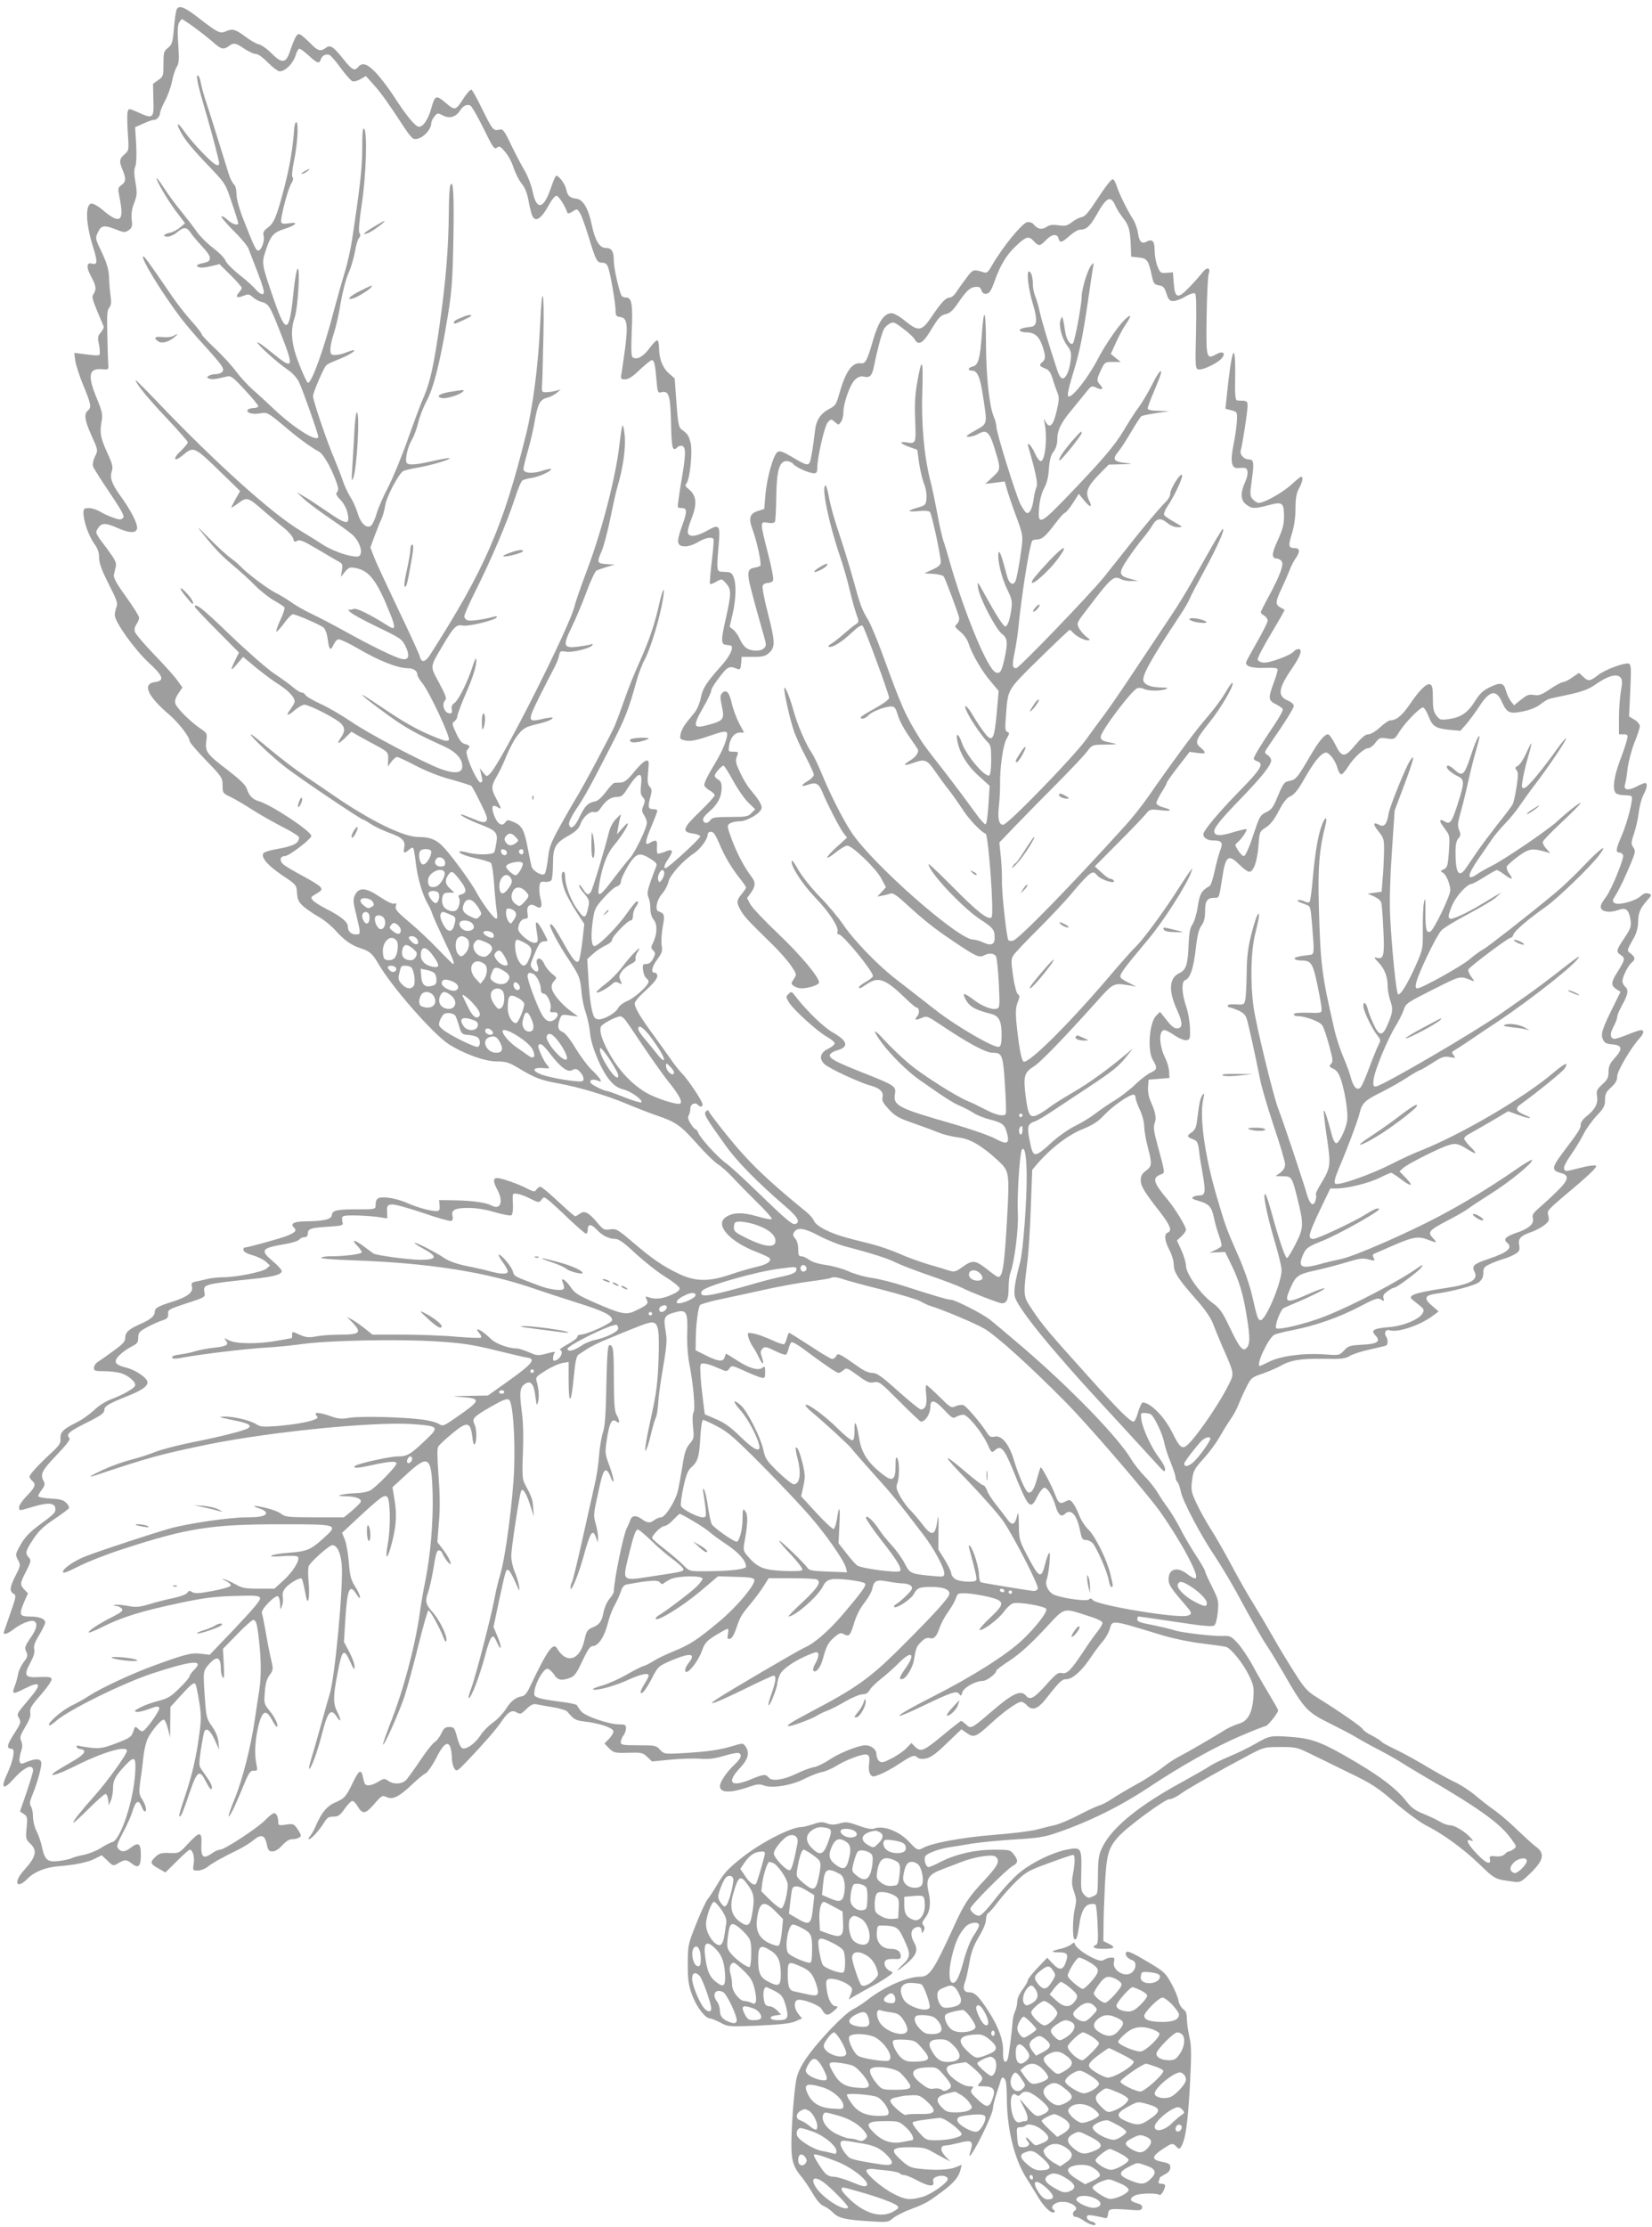 <?xml version="1.0" standalone="no"?>
<!DOCTYPE svg PUBLIC "-//W3C//DTD SVG 20010904//EN"
 "http://www.w3.org/TR/2001/REC-SVG-20010904/DTD/svg10.dtd">
<svg version="1.0" xmlns="http://www.w3.org/2000/svg"
 width="950pt" height="1280pt" viewBox="0 0 950 1280"
 preserveAspectRatio="xMidYMid meet">
<g transform="translate(0,1280) scale(0.1,-0.1)"
fill="#9e9e9e" stroke="none">
<path d="M1015 12743 c-4 -10 -11 -58 -15 -108 -7 -79 -11 -92 -34 -110 -24
-19 -26 -27 -26 -92 0 -68 -1 -73 -30 -93 l-30 -22 2 -91 c4 -108 -1 -112 -87
-73 -54 24 -54 24 -61 4 -3 -11 -3 -66 1 -122 7 -100 6 -101 -19 -123 -30 -26
-32 -40 -11 -90 21 -49 19 -69 -7 -87 -21 -15 -21 -18 -10 -74 28 -138 2 -154
-102 -65 -22 18 -48 33 -58 33 -39 0 -36 -112 7 -249 27 -85 26 -106 -6 -96
-32 10 -34 -22 -5 -74 29 -54 32 -72 14 -101 -12 -19 -12 -20 58 -186 3 -5 -5
-21 -16 -34 -16 -18 -19 -31 -14 -54 4 -17 8 -42 8 -56 1 -27 4 -27 -98 -14
l-49 6 6 -46 c4 -26 25 -90 47 -143 44 -106 47 -125 25 -143 -23 -19 -18 -56
20 -140 40 -89 40 -87 19 -128 -8 -18 -13 -41 -9 -52 3 -11 47 -79 96 -152 73
-109 87 -135 76 -145 -11 -11 -21 -11 -56 2 -24 8 -58 24 -76 35 -18 11 -46
20 -64 20 -27 0 -31 -3 -31 -28 0 -47 30 -131 61 -175 21 -29 29 -51 29 -82 0
-31 14 -70 55 -151 47 -92 54 -113 45 -132 -5 -13 -10 -33 -10 -46 0 -40 111
-195 194 -273 87 -80 94 -105 36 -113 -73 -10 -42 -80 81 -185 55 -47 119
-129 119 -153 0 -8 43 -58 95 -112 91 -94 95 -100 95 -143 0 -44 1 -46 48 -68
26 -13 83 -46 127 -75 44 -28 122 -72 173 -98 50 -25 92 -52 92 -59 -1 -34
-32 -50 -136 -68 -36 -6 -68 -17 -71 -25 -10 -26 30 -70 110 -124 82 -55 82
-55 85 -102 3 -39 9 -52 38 -78 20 -17 60 -44 90 -61 30 -17 72 -52 94 -77 49
-55 91 -85 145 -102 50 -16 68 -31 101 -89 79 -135 314 -403 405 -462 86 -55
207 -99 275 -99 54 0 70 -5 127 -39 90 -55 130 -70 227 -87 114 -20 274 -68
390 -116 52 -22 131 -53 175 -68 113 -38 139 -57 235 -165 47 -53 100 -105
119 -116 18 -11 56 -45 85 -76 28 -31 92 -95 141 -144 50 -48 87 -91 83 -95
-4 -4 -42 3 -84 16 -83 24 -138 23 -179 -4 -67 -44 19 -141 176 -201 38 -15
72 -31 75 -36 11 -18 -16 -36 -73 -49 -32 -7 -98 -26 -148 -43 -127 -44 -205
-43 -300 2 -94 45 -152 85 -265 181 -89 76 -97 80 -132 75 -34 -5 -40 -2 -78
44 -46 54 -70 66 -97 45 -10 -7 -21 -14 -25 -14 -4 0 -48 38 -98 85 -50 47
-96 85 -102 85 -6 0 -16 -7 -23 -16 -10 -15 -15 -14 -55 6 -54 28 -147 60
-172 60 -23 0 -23 -21 2 -67 37 -69 18 -119 -33 -91 -32 17 -110 28 -212 30
l-90 1 3 -31 c2 -26 -2 -32 -18 -32 -36 0 -114 22 -170 47 -30 14 -79 27 -108
30 -58 6 -72 -2 -72 -44 0 -22 -3 -23 -102 -23 -124 0 -146 -5 -150 -34 -3
-24 -47 -34 -155 -35 -62 -1 -85 -13 -64 -34 19 -19 13 -27 -35 -48 -36 -15
-231 -69 -250 -69 -2 0 -4 -6 -4 -14 0 -9 21 -21 53 -30 29 -8 63 -25 76 -37
l24 -22 -21 -18 c-24 -19 -173 -49 -245 -49 -27 0 -67 -4 -90 -9 -23 -6 -55
-13 -70 -16 -25 -5 -28 -10 -23 -30 8 -32 -28 -59 -110 -85 -84 -26 -104 -37
-104 -59 0 -24 -25 -45 -85 -71 -64 -28 -85 -47 -85 -79 0 -20 -14 -36 -63
-71 -34 -25 -74 -54 -89 -63 -16 -10 -28 -26 -28 -37 0 -18 7 -20 58 -20 31 0
74 -5 96 -11 42 -12 90 -52 83 -72 -5 -16 -68 -52 -137 -78 -32 -12 -74 -38
-100 -64 -25 -23 -72 -57 -106 -73 -72 -36 -89 -54 -86 -92 2 -23 -8 -38 -50
-77 -76 -70 -128 -126 -128 -139 0 -6 7 -17 15 -24 24 -20 18 -36 -30 -86 -25
-25 -45 -54 -45 -65 0 -23 -3 -23 80 2 84 25 124 23 128 -8 4 -25 -6 -34 -100
-103 -47 -35 -76 -66 -99 -106 -31 -56 -32 -57 -16 -88 16 -30 16 -33 -13 -90
-34 -67 -37 -91 -12 -105 16 -9 15 -17 -17 -108 -19 -54 -36 -104 -38 -110 -8
-21 18 -15 54 13 43 33 98 55 117 48 25 -10 19 -44 -20 -99 -31 -46 -34 -55
-23 -77 10 -23 8 -31 -15 -60 -14 -19 -29 -50 -32 -69 -3 -19 -12 -51 -20 -71
-17 -45 -10 -47 56 -13 93 47 103 30 32 -54 -79 -94 -77 -89 -62 -116 12 -22
9 -30 -29 -89 -42 -64 -45 -86 -14 -86 22 0 10 -68 -27 -147 -37 -80 -22 -93
34 -31 65 73 116 96 116 52 0 -8 -17 -64 -37 -124 l-38 -110 22 -15 c20 -14
22 -21 16 -80 -6 -61 -4 -66 21 -90 42 -39 34 -76 -35 -152 -65 -71 -45 -116
21 -48 37 38 103 64 177 70 95 7 169 23 208 43 l40 20 33 -31 c33 -32 33 -32
63 -14 39 22 45 21 76 -2 39 -31 53 -18 53 50 0 66 -14 75 -60 39 -30 -24 -53
-25 -70 -4 -11 13 -7 27 27 92 23 42 47 96 54 120 18 61 36 73 52 33 6 -17 15
-31 19 -31 15 0 8 32 -13 67 -21 33 -21 40 -11 117 7 44 15 108 18 141 4 33
15 77 25 97 25 48 79 110 92 105 6 -2 16 -26 23 -53 l12 -49 1 88 1 87 57 63
c64 70 79 82 88 67 3 -5 12 -49 20 -97 12 -69 12 -106 4 -168 -18 -143 -42
-248 -81 -365 -40 -120 -45 -141 -28 -124 6 6 27 62 48 125 46 136 59 144 98
67 20 -38 29 -48 32 -35 3 16 -6 33 -62 112 -12 17 -12 33 -1 109 8 48 16 94
19 102 11 29 34 12 60 -43 l26 -58 -4 44 c-3 29 -16 61 -37 90 -30 42 -33 54
-40 151 -12 166 -12 166 22 205 47 53 69 44 69 -28 0 -18 5 -39 11 -47 8 -11
9 10 6 75 l-5 89 81 83 c44 46 86 83 93 83 17 0 23 -21 34 -121 12 -107 13
-206 1 -283 -6 -34 -17 -110 -26 -171 -23 -155 -70 -342 -116 -454 -39 -95
-46 -132 -13 -69 10 18 36 78 59 133 35 87 44 100 64 99 22 -1 23 1 15 40 -12
59 -7 140 13 221 22 86 44 94 79 28 12 -23 24 -39 27 -36 9 9 -11 52 -44 93
-30 37 -32 43 -26 106 3 47 11 75 27 97 21 28 22 34 11 81 -7 28 -21 98 -31
156 -10 58 -21 112 -24 120 -8 19 77 106 93 96 6 -4 11 -24 12 -44 0 -35 1
-36 10 -12 6 14 8 37 5 52 -3 17 1 35 14 50 20 27 86 65 95 56 3 -3 12 -36 19
-74 10 -55 14 -64 20 -46 4 13 5 56 1 96 -4 41 -4 83 0 95 7 22 118 121 136
121 27 0 47 -41 54 -108 11 -114 -38 -651 -70 -751 -8 -25 -21 -73 -30 -106
-20 -72 -56 -200 -78 -273 -9 -29 -12 -50 -7 -47 12 8 46 100 70 194 34 135
52 157 86 106 25 -39 28 -22 5 24 -26 50 -26 89 -1 219 27 145 37 154 75 70
19 -43 24 -48 24 -27 1 14 -13 52 -30 85 l-31 58 7 115 c11 189 25 224 65 159
13 -21 20 -27 20 -16 0 10 -13 38 -29 62 -23 38 -29 60 -35 137 -4 50 -14 109
-23 131 l-16 39 88 82 c136 126 156 140 172 124 18 -18 20 -177 3 -270 -15
-84 -7 -98 15 -25 32 109 39 184 25 271 l-13 80 74 68 c135 125 151 114 157
-108 4 -162 -13 -357 -44 -508 -8 -38 -22 -117 -30 -175 -27 -192 -95 -447
-171 -638 -24 -63 -43 -116 -40 -118 7 -7 93 187 123 276 15 47 51 177 79 290
28 113 54 205 59 205 10 0 65 -100 86 -155 9 -25 14 -30 17 -18 6 26 -39 119
-81 165 -39 44 -43 61 -22 119 7 22 18 71 25 109 19 114 22 125 36 125 8 0 16
-8 19 -17 4 -10 15 -29 26 -43 38 -48 22 6 -17 58 l-38 50 9 113 c7 77 6 162
-2 266 -8 112 -9 159 -1 171 6 9 42 43 81 75 85 70 103 67 114 -19 4 -37 9
-51 15 -43 12 20 11 84 -2 113 -16 34 -7 43 91 100 86 49 105 55 114 31 18
-48 28 -216 23 -380 -7 -186 -50 -518 -82 -620 -9 -27 -22 -84 -30 -125 -20
-109 -110 -456 -134 -519 -11 -30 -19 -57 -16 -59 11 -12 67 134 100 263 10
39 24 76 31 84 11 12 16 8 33 -30 27 -59 27 -21 0 41 l-21 50 31 147 c40 184
40 185 54 180 7 -2 25 -33 40 -68 25 -58 27 -60 22 -24 -4 22 -15 60 -26 84
-10 24 -19 64 -19 89 0 42 45 339 56 371 8 25 30 -8 53 -79 l21 -65 -4 51 c-3
47 -8 62 -49 138 -13 25 -15 53 -10 176 4 96 2 180 -7 243 -14 108 -10 136 21
155 32 20 50 -3 58 -75 7 -51 8 -55 15 -30 8 27 4 79 -9 123 -6 18 3 27 54 58
33 21 76 40 96 43 l35 6 0 -114 c1 -142 15 -127 30 32 8 84 15 117 27 124 8 6
31 20 50 33 19 12 60 33 91 46 206 86 258 106 279 106 39 0 46 -37 40 -215 -5
-133 -12 -188 -41 -322 -36 -163 -46 -236 -25 -183 6 14 17 54 25 89 9 36 20
73 25 83 6 10 12 49 14 86 2 37 15 131 29 209 21 125 23 151 13 208 -13 76 -7
87 58 104 62 17 71 2 67 -120 -2 -62 3 -129 12 -177 23 -114 36 -265 24 -279
-5 -7 -7 -40 -3 -80 7 -65 6 -71 -19 -100 -21 -25 -30 -52 -41 -125 -8 -51
-20 -115 -26 -143 -14 -61 -73 -155 -98 -155 -9 0 -26 -7 -37 -15 -26 -20 -41
-19 -75 6 -32 23 -56 20 -65 -8 -3 -10 -12 -30 -19 -44 -20 -36 -75 -305 -75
-366 0 -6 -11 -25 -25 -41 -14 -17 -29 -51 -34 -76 -10 -54 -23 -73 -66 -90
-27 -12 -33 -21 -44 -71 -26 -117 -103 -140 -157 -49 -23 38 -55 -6 -160 -227
-12 -26 -28 -45 -40 -47 -38 -6 -65 -26 -95 -74 -18 -27 -51 -62 -76 -79 -24
-17 -54 -48 -68 -69 -28 -45 -78 -83 -103 -78 -11 2 -22 22 -33 63 -15 56 -18
60 -45 60 -24 0 -32 -7 -46 -37 -10 -21 -27 -44 -39 -50 -11 -7 -48 -53 -81
-103 -33 -49 -70 -100 -81 -113 -24 -26 -72 -29 -105 -6 -21 14 -25 14 -56 -5
-18 -12 -43 -21 -55 -21 -22 0 -25 4 -35 53 -10 41 -23 33 -56 -36 -40 -83
-49 -93 -103 -116 -48 -21 -79 -59 -112 -137 -9 -21 -23 -46 -32 -56 -9 -10
-11 -18 -6 -18 13 0 64 57 89 99 15 25 25 31 51 31 28 0 38 7 65 45 18 25 37
45 44 45 7 0 21 -13 30 -30 29 -48 44 -47 95 11 44 51 48 53 73 41 35 -16 71
2 146 73 30 29 65 58 78 64 12 7 40 47 63 92 53 106 85 102 88 -12 1 -19 7
-44 15 -54 12 -17 17 -14 74 46 98 103 166 181 197 227 35 52 58 67 84 52 26
-13 24 -14 60 20 21 21 38 29 54 26 12 -3 55 -10 95 -17 40 -6 78 -18 85 -26
37 -45 47 -51 103 -57 77 -9 154 -34 161 -53 3 -8 -7 -27 -23 -44 l-28 -29 27
-28 c26 -25 32 -27 109 -25 77 2 84 1 110 -24 l28 -26 102 10 c57 6 134 8 171
6 53 -4 86 0 143 17 40 12 78 19 84 15 18 -11 11 -30 -21 -61 -48 -44 -89
-104 -89 -129 0 -41 64 -41 179 0 36 12 50 13 77 3 48 -17 162 3 234 41 32 16
75 33 96 37 21 4 57 19 81 34 58 37 159 74 179 66 13 -5 16 -16 12 -51 -4 -27
-1 -51 7 -62 12 -16 15 -16 56 0 24 9 75 37 112 62 73 48 86 52 104 34 7 -7
25 -9 48 -5 28 6 58 27 120 88 l84 80 31 -22 c40 -28 53 -23 140 57 74 68 152
123 173 123 8 0 22 -9 32 -20 31 -34 64 -22 112 40 78 99 90 110 117 110 33 0
88 48 138 124 23 34 53 75 68 91 15 17 33 47 40 68 19 60 -3 62 315 -34 55
-16 154 -37 219 -44 66 -8 128 -17 138 -20 28 -10 96 -93 129 -161 27 -55 31
-71 27 -126 -6 -91 -32 -140 -84 -154 -23 -7 -59 -23 -80 -36 -59 -38 -224
-133 -269 -156 -22 -11 -67 -41 -99 -67 -33 -25 -98 -67 -145 -92 -47 -26
-108 -62 -135 -80 -27 -18 -60 -36 -75 -39 -14 -4 -66 -28 -116 -54 -49 -26
-112 -53 -140 -59 -27 -6 -75 -18 -105 -26 -30 -8 -140 -22 -245 -30 -179 -14
-358 -47 -407 -75 -28 -16 -36 -12 -75 30 -59 66 -153 102 -207 81 -13 -5 -45
1 -89 17 -61 22 -73 23 -108 13 -31 -9 -47 -9 -73 0 -27 10 -41 9 -81 -5 -27
-9 -57 -16 -67 -16 -59 0 -234 -90 -343 -177 -75 -59 -101 -87 -136 -146 -23
-39 -50 -81 -60 -92 -9 -11 -39 -74 -65 -140 -47 -118 -48 -122 -49 -230 0
-93 4 -121 25 -180 25 -68 76 -135 104 -135 7 0 34 -11 59 -24 45 -24 47 -24
219 -17 124 6 184 12 211 24 l39 17 -21 26 c-25 31 -27 72 -6 80 24 10 127
-29 139 -51 23 -41 36 -43 73 -10 22 19 24 24 11 25 -25 0 -46 38 -54 97 -5
44 -4 54 10 59 23 9 88 -11 118 -35 21 -17 22 -22 11 -51 l-12 -31 37 22 c20
12 60 34 87 49 28 14 70 39 93 55 39 26 42 30 24 36 -27 10 -43 41 -32 59 6 9
23 13 49 12 34 -2 41 0 41 16 0 27 -20 42 -57 42 -52 0 -85 38 -81 93 3 41 4
42 39 41 71 -2 85 -10 113 -70 45 -96 45 -108 -4 -156 -24 -22 -35 -36 -24
-30 10 6 38 29 62 50 45 43 52 69 27 112 -20 36 -18 68 5 80 24 13 40 6 40
-18 1 -15 2 -15 11 1 8 13 7 22 -1 32 -9 11 -8 20 9 41 29 36 36 87 21 149
-18 77 -3 102 80 133 36 14 85 32 110 42 74 29 177 45 195 30 28 -23 15 -50
-59 -130 -95 -101 -122 -141 -180 -270 -116 -253 -140 -290 -194 -290 -76 0
-212 -60 -307 -136 -22 -17 -58 -41 -81 -52 -50 -26 -202 -184 -267 -280 -33
-48 -51 -87 -58 -124 -13 -71 -27 -252 -28 -366 -1 -99 11 -137 63 -198 13
-16 40 -57 60 -90 23 -40 46 -66 65 -73 16 -7 39 -24 52 -37 29 -31 70 -41
204 -49 108 -7 112 -7 140 17 17 14 64 38 105 53 83 31 99 41 182 103 63 47
92 82 102 124 l6 27 -35 -14 c-36 -16 -124 -19 -213 -8 -44 5 -61 13 -99 48
-67 60 -58 75 49 75 65 0 91 -4 118 -20 19 -11 53 -29 75 -41 l40 -21 -29 30
c-31 33 -30 62 2 62 10 0 44 7 77 15 71 19 83 11 68 -40 -6 -19 -10 -35 -8
-35 18 0 135 238 135 274 0 11 9 49 21 85 12 36 23 72 25 79 6 20 21 14 28
-10 3 -13 6 -54 6 -93 0 -177 42 -350 111 -460 18 -27 47 -76 66 -107 35 -60
79 -102 95 -92 6 4 5 9 -2 14 -22 13 -3 39 33 45 52 10 120 -30 87 -50 -16
-10 -12 -35 5 -35 9 0 28 -9 43 -19 33 -24 72 -36 72 -23 0 6 -11 13 -25 16
-14 4 -25 14 -25 23 0 13 7 15 38 10 20 -3 47 -9 59 -12 18 -6 22 -2 25 22 3
31 10 32 143 22 40 -3 50 -1 53 13 2 12 -6 20 -29 26 -43 11 -47 27 -12 45 27
13 121 15 141 3 9 -5 32 34 32 54 0 6 -9 10 -21 10 -15 0 -19 4 -15 16 3 9 6
17 6 20 0 2 14 10 30 19 20 10 30 23 30 39 0 19 -7 24 -47 32 -62 12 -62 30 1
72 56 37 59 38 81 15 14 -14 18 -14 26 -2 26 41 39 132 51 342 10 192 10 237
-2 290 -8 34 -14 81 -15 104 0 32 -5 46 -21 57 -12 9 -24 30 -27 48 -3 19 -21
63 -41 99 -34 62 -42 69 -142 128 -76 46 -109 60 -116 53 -13 -13 4 -38 33
-47 25 -8 25 -47 -1 -70 -38 -34 -116 11 -104 60 5 21 3 25 -15 25 -12 0 -30
-5 -40 -12 -16 -10 -29 -8 -69 11 -53 25 -102 65 -102 83 0 6 -8 4 -18 -5 -9
-9 -37 -20 -60 -26 -59 -13 -64 -21 -14 -21 49 0 57 -10 42 -54 -16 -49 -37
-52 -75 -12 l-33 35 -56 -59 c-31 -32 -56 -64 -56 -72 0 -7 -14 -31 -30 -52
-17 -22 -30 -52 -30 -67 0 -15 -5 -40 -12 -56 -7 -15 -13 -39 -14 -53 -5 -69
-23 -207 -29 -223 -14 -34 -29 -11 -27 39 4 64 -25 145 -82 233 -57 88 -80
111 -111 111 -31 0 -41 21 -26 58 6 15 17 64 25 110 11 64 24 99 55 151 25 41
41 80 41 99 0 17 6 35 14 39 8 4 34 35 59 68 25 33 72 85 104 116 52 50 71 61
185 102 70 26 132 47 138 47 13 0 13 -43 0 -111 -8 -44 -7 -62 6 -100 14 -39
15 -54 6 -92 -14 -55 -16 -174 -3 -182 11 -6 17 12 27 80 10 75 29 113 59 121
15 4 30 3 35 -2 4 -5 10 -58 12 -117 4 -85 2 -110 -9 -114 -30 -12 -10 -23 40
-23 66 0 76 8 34 29 l-32 16 1 85 c0 47 4 155 8 240 9 171 20 210 76 273 49
56 268 217 294 217 13 0 43 14 67 32 43 31 236 140 397 225 80 42 86 43 175
43 85 0 97 -2 162 -34 39 -19 140 -68 225 -110 140 -67 168 -86 272 -175 63
-54 144 -114 178 -131 99 -50 217 -136 310 -226 88 -85 87 -84 195 -98 37 -5
43 -2 93 46 81 78 89 117 31 158 -16 12 -62 54 -103 93 -40 40 -99 90 -130
112 -31 22 -82 61 -113 88 -31 26 -85 61 -120 77 -36 17 -109 58 -164 91 -55
33 -133 76 -174 95 -40 19 -77 39 -80 44 -4 6 -28 21 -54 35 -27 13 -51 30
-54 37 -4 13 -141 107 -265 184 -54 34 -71 52 -126 139 -35 55 -90 145 -121
200 -31 55 -83 143 -115 195 -33 52 -92 156 -131 230 -40 74 -92 165 -116 202
-24 37 -60 102 -80 143 -32 69 -35 79 -28 136 7 56 12 66 66 126 32 35 73 90
90 121 18 31 46 77 63 102 18 25 40 65 49 90 10 25 30 70 45 99 26 52 30 56
93 77 36 13 81 32 100 43 59 34 118 44 247 42 105 -2 128 0 155 17 18 10 68
27 112 36 44 10 86 20 93 22 14 4 16 33 3 53 -14 21 -2 43 20 36 46 -15 175
28 248 83 l34 25 -38 33 c-49 41 -43 60 22 69 98 14 223 47 248 66 18 15 25
30 25 54 0 28 5 35 35 49 19 10 56 23 81 31 25 7 56 21 70 30 22 14 25 22 20
50 -7 38 9 54 74 76 19 7 50 23 68 36 29 22 32 29 26 56 -7 34 -21 19 176 186
73 63 106 97 98 102 -7 4 -47 -1 -88 -12 -91 -23 -89 -23 -96 -5 -3 9 14 43
39 78 25 35 57 88 72 118 15 30 49 78 76 107 42 44 49 58 49 92 0 34 6 46 35
72 26 24 35 40 35 64 0 30 80 166 131 221 22 24 25 44 6 44 -8 0 -41 -11 -75
-25 -34 -14 -69 -25 -77 -25 -26 0 -29 30 -6 70 11 21 21 46 21 56 0 9 13 41
30 71 33 59 37 85 15 103 -8 7 -15 21 -15 32 0 24 33 90 54 107 22 18 20 29
-6 51 -24 19 -26 12 23 100 10 19 19 54 19 77 0 54 11 82 50 126 30 34 30 36
9 42 -14 5 -28 0 -44 -15 -31 -29 -131 -55 -151 -39 -13 10 -12 15 3 38 23 35
59 111 93 193 25 61 26 69 12 89 -13 19 -13 27 6 83 11 33 23 87 26 119 4 32
15 76 26 97 22 42 26 70 10 70 -5 0 -28 -9 -50 -21 -48 -25 -76 -19 -65 14 4
12 11 54 15 92 5 39 22 104 39 147 17 42 31 85 31 95 0 10 -14 27 -31 37 l-31
19 7 148 c6 126 5 150 -8 155 -23 8 -138 -34 -179 -67 -44 -35 -55 -36 -85 -7
l-23 21 -38 -26 c-21 -15 -45 -27 -54 -27 -8 0 -42 -18 -74 -40 -49 -33 -64
-39 -92 -34 -28 5 -40 1 -74 -26 l-41 -33 -18 22 c-10 13 -23 40 -29 62 -13
47 -31 50 -98 17 -33 -16 -54 -36 -81 -79 -41 -66 -82 -93 -153 -102 -42 -6
-49 -4 -67 20 -17 21 -21 40 -21 100 0 57 -3 75 -16 80 -20 8 -63 -34 -119
-118 -43 -62 -76 -89 -111 -89 -8 0 -34 -18 -58 -40 -25 -23 -53 -40 -67 -40
-17 0 -38 -18 -74 -60 -62 -76 -79 -76 -117 3 -16 31 -34 57 -41 57 -21 0 -55
-42 -107 -132 -68 -116 -78 -128 -111 -135 -35 -7 -38 -11 -74 -96 -23 -57
-34 -71 -64 -85 -34 -16 -38 -24 -75 -134 -24 -73 -45 -118 -53 -118 -7 0 -22
15 -33 33 -20 31 -20 32 -2 47 22 19 56 69 50 75 -2 2 -32 -5 -67 -15 -75 -24
-110 -25 -117 -5 -9 21 27 67 151 195 120 124 175 193 175 220 0 10 -9 24 -21
31 -20 14 -20 14 11 59 94 136 140 210 140 224 0 9 -15 22 -34 30 -62 26 -56
69 28 191 46 68 58 105 32 105 -7 0 -19 -6 -26 -14 -18 -23 -143 -68 -176 -64
-16 2 -30 10 -32 18 -1 9 34 76 78 149 44 74 79 135 77 136 -1 1 -12 8 -24 14
-30 16 -29 34 8 111 17 36 37 82 45 103 7 21 23 51 34 67 27 38 26 60 -4 60
-37 0 -39 13 -16 86 13 42 20 94 20 143 0 57 5 86 20 114 21 38 26 67 12 67
-4 0 -30 -21 -57 -46 -49 -45 -154 -104 -186 -104 -9 0 -24 9 -34 20 -17 19
-18 27 -6 114 14 100 11 116 -19 116 -27 0 -52 29 -45 51 9 29 37 208 39 249
1 31 -2 35 -24 37 -14 0 -30 1 -37 2 -9 1 -12 36 -10 134 3 224 -20 170 -49
-115 l-7 -67 34 -9 c34 -9 34 -9 32 -63 -2 -30 -10 -89 -19 -132 -20 -99 -13
-139 24 -137 15 1 32 2 39 1 22 -2 23 -38 3 -82 -28 -62 -26 -103 6 -128 32
-25 48 -26 130 -4 79 21 87 15 88 -64 0 -46 -7 -74 -36 -138 -37 -79 -37 -105
-3 -105 7 0 18 -7 25 -15 15 -18 -9 -83 -77 -208 -24 -44 -43 -83 -43 -86 0
-4 9 -12 20 -19 11 -7 20 -20 20 -29 0 -8 -26 -61 -58 -117 -32 -56 -61 -109
-65 -119 -10 -26 34 -39 112 -35 40 2 66 -1 68 -8 2 -6 -8 -41 -22 -77 -33
-90 -32 -102 12 -124 20 -10 38 -23 40 -29 2 -7 -20 -47 -49 -90 -70 -103
-118 -182 -118 -193 0 -6 9 -13 20 -16 41 -13 21 -46 -104 -173 -121 -124
-206 -226 -206 -247 0 -20 24 -35 55 -35 52 0 60 -12 42 -57 -8 -22 -23 -75
-32 -119 -9 -43 -22 -82 -29 -86 -47 -26 -57 -45 -68 -118 -6 -41 -20 -87 -31
-103 -14 -21 -19 -49 -22 -120 -4 -109 -14 -141 -52 -159 -61 -29 -65 -102
-12 -217 31 -68 31 -101 -2 -101 -19 0 -33 12 -78 70 l-20 25 -22 -22 c-40
-39 -52 -201 -19 -255 27 -45 25 -55 -12 -72 -18 -8 -58 -38 -88 -67 -31 -30
-85 -72 -120 -93 -36 -22 -87 -57 -113 -77 -27 -21 -78 -52 -113 -69 -34 -16
-93 -57 -130 -90 -109 -99 -113 -99 -134 12 -15 73 -9 91 33 104 12 4 60 32
107 64 47 31 139 92 204 135 135 89 172 119 218 178 l33 42 -45 -38 c-103 -86
-207 -161 -298 -214 -53 -31 -113 -68 -132 -83 -19 -15 -50 -35 -69 -45 -48
-24 -58 -9 -73 107 -14 114 -8 135 50 171 37 24 173 164 355 367 101 113 100
112 192 97 l40 -7 -38 19 c-21 10 -43 23 -49 29 -16 16 -2 36 161 231 85 102
216 308 241 378 9 27 9 27 -5 8 -9 -11 -38 -55 -65 -97 -83 -131 -201 -291
-245 -335 -24 -23 -88 -95 -143 -160 -240 -283 -482 -524 -507 -503 -13 11
-28 101 -41 235 -4 52 -2 80 9 106 12 30 12 37 1 45 -8 5 -20 49 -28 104 -12
85 -12 98 2 120 9 14 72 81 142 150 69 69 159 164 199 213 40 48 83 94 96 103
23 15 26 14 47 -9 23 -25 107 -50 93 -28 -3 6 -12 11 -20 11 -7 0 -31 16 -51
36 l-38 35 131 132 c73 73 144 147 159 165 26 32 28 33 85 26 68 -8 77 0 19
16 -23 6 -40 17 -40 25 0 8 14 36 30 62 17 26 30 50 30 55 0 4 29 46 66 93
l65 84 45 -6 c51 -7 54 -1 18 31 -35 29 -29 44 54 148 64 80 141 212 130 224
-3 3 -18 -17 -33 -43 -33 -56 -69 -104 -141 -188 -50 -59 -191 -250 -309 -421
-33 -48 -94 -125 -135 -170 -322 -355 -607 -647 -644 -660 -10 -3 -22 -2 -27
3 -10 10 -40 284 -37 345 1 24 -2 82 -6 130 l-9 86 95 99 c52 54 159 163 239
243 79 80 157 162 172 183 28 37 28 37 105 38 70 1 73 2 34 10 -52 10 -62 16
-62 35 0 31 180 270 211 279 10 4 27 1 38 -4 23 -13 98 -13 126 -1 15 6 9 9
-27 9 -57 1 -93 14 -102 36 -11 30 39 121 212 382 24 36 48 77 53 91 5 14 43
86 84 161 76 140 121 241 107 241 -4 0 -52 -80 -106 -177 -113 -202 -137 -242
-257 -420 -47 -70 -129 -193 -182 -273 -53 -80 -116 -170 -139 -201 -24 -31
-70 -94 -103 -140 -75 -103 -450 -489 -476 -489 -25 0 -33 36 -24 113 4 34 6
85 6 112 -2 98 17 235 38 270 17 29 17 34 4 39 -13 5 -14 20 -8 94 12 155 4
142 191 326 93 91 172 166 175 166 4 0 12 -7 20 -16 17 -20 63 -44 86 -44 14
1 12 5 -10 21 -15 12 -34 34 -42 49 -14 28 -13 31 38 97 149 197 161 207 205
184 12 -6 38 -11 59 -10 l38 1 -44 11 c-70 19 -71 33 -14 118 28 41 67 94 87
117 20 24 44 57 53 73 24 41 48 45 84 15 19 -16 43 -26 62 -26 31 0 31 1 -20
30 -28 16 -55 34 -58 40 -4 6 4 28 18 49 42 63 88 162 85 179 -5 23 -68 -75
-68 -105 0 -12 -11 -32 -24 -45 -34 -33 -132 -149 -222 -264 -44 -55 -104
-132 -135 -170 -81 -100 -489 -524 -505 -524 -23 0 -24 16 -10 87 8 37 17 97
21 133 19 195 65 486 81 512 3 4 16 8 28 8 29 0 50 19 105 92 23 31 48 59 55
61 8 3 29 29 47 57 l33 52 29 -36 c36 -45 52 -46 30 -2 -23 48 -11 78 55 147
l58 59 79 2 c44 1 62 3 40 5 -93 8 -103 20 -62 70 13 15 45 65 72 111 27 46
53 86 59 90 6 4 45 12 86 18 l75 11 -62 2 c-44 1 -63 5 -63 14 0 7 15 48 34
92 44 105 51 129 37 120 -6 -3 -29 -41 -50 -84 -22 -43 -55 -97 -73 -122 -19
-24 -57 -84 -86 -133 -53 -89 -129 -177 -343 -399 -138 -142 -153 -147 -143
-40 4 42 15 83 29 108 15 27 24 63 27 112 4 52 11 78 27 98 13 18 21 42 21 67
0 54 20 97 82 171 29 36 67 82 84 103 29 37 32 38 59 26 34 -16 44 -8 22 16
-22 24 -21 32 5 87 21 44 23 45 67 45 l46 0 -29 23 -28 23 30 66 c16 36 41 83
56 104 35 52 33 64 -5 28 -38 -36 -116 -150 -154 -224 -55 -108 -154 -234
-172 -217 -7 7 2 47 37 162 30 102 48 190 75 375 13 91 27 181 30 200 6 33 6
34 -10 15 -21 -26 -55 -138 -55 -183 0 -44 -39 -254 -50 -265 -14 -15 -39 23
-45 71 -4 26 -9 56 -12 67 -6 19 -6 18 -14 -3 -12 -33 7 -108 38 -148 22 -30
25 -41 20 -84 -7 -61 -27 -105 -47 -105 -9 0 -21 20 -31 50 -46 140 -90 286
-100 334 -6 30 -18 69 -25 87 -8 18 -14 48 -14 66 0 44 -10 78 -23 78 -15 0
-3 -104 23 -187 27 -90 24 -127 -10 -131 -49 -5 -71 -13 -65 -22 3 -6 21 -10
38 -10 46 0 73 -23 91 -77 20 -58 20 -77 1 -93 -21 -18 -19 -24 14 -37 22 -8
32 -21 44 -59 8 -27 21 -63 28 -81 11 -27 10 -43 -5 -107 -21 -90 -44 -106
-70 -46 -3 8 -3 -1 1 -20 17 -83 4 -220 -22 -220 -8 0 -23 20 -33 44 -20 45
-49 75 -39 40 41 -140 57 -215 48 -232 -5 -10 -13 -42 -17 -70 -7 -57 -25 -89
-43 -78 -6 4 -21 26 -33 49 -26 52 -138 411 -138 444 0 13 -7 40 -16 61 -25
60 -44 235 -44 427 -1 190 -12 209 -24 40 -10 -135 -20 -173 -51 -181 -30 -7
-33 -24 -5 -24 31 0 47 -38 64 -153 24 -159 26 -150 -46 -191 -53 -30 -59 -36
-36 -36 14 0 40 8 57 18 43 24 61 9 87 -74 41 -132 41 -130 -7 -175 l-43 -40
56 7 56 7 12 -44 c7 -24 25 -78 40 -119 58 -158 56 -139 37 -272 -10 -66 -22
-129 -28 -139 -14 -28 -38 -12 -49 35 -30 113 -44 151 -48 127 -7 -41 18 -142
50 -208 27 -55 30 -69 24 -113 -8 -60 -22 -100 -35 -100 -11 0 -54 67 -116
180 -46 84 -46 84 -40 40 8 -57 102 -237 137 -263 32 -24 35 -48 14 -145 -16
-71 -25 -86 -50 -76 -47 18 -181 342 -267 644 -11 41 -27 93 -35 115 -7 22
-23 92 -34 155 -12 63 -30 150 -41 192 -35 139 -52 327 -45 513 6 186 -3 199
-30 44 -12 -68 -15 -128 -11 -216 5 -134 5 -134 -53 -125 -44 6 -32 -8 23 -28
l42 -15 11 -80 c7 -44 20 -97 29 -118 9 -22 15 -57 13 -79 -3 -39 -5 -42 -50
-55 -27 -7 -48 -16 -48 -20 0 -3 24 -3 54 0 36 4 58 1 64 -6 11 -13 62 -251
62 -286 0 -17 -12 -28 -47 -44 l-48 -22 52 -3 c28 -2 55 -8 60 -15 9 -12 75
-189 88 -233 3 -14 -1 -28 -11 -39 -16 -15 -15 -18 19 -46 20 -16 41 -46 47
-67 19 -60 78 -162 128 -219 l45 -54 -11 -126 c-14 -154 -25 -173 -69 -116
-17 21 -48 67 -69 103 -37 64 -61 71 -28 8 25 -49 89 -140 113 -162 18 -17 21
-30 21 -102 0 -49 -4 -86 -11 -90 -24 -14 -135 118 -158 188 -18 53 -36 61
-26 12 13 -72 57 -144 123 -203 l63 -57 -7 -112 c-5 -75 -11 -111 -18 -109 -6
2 -24 22 -41 44 -16 22 -59 80 -95 129 -36 48 -99 131 -140 183 -42 53 -86
112 -97 131 -91 148 -103 176 -220 495 -30 83 -67 170 -82 195 -36 59 -44 82
-86 235 -20 72 -56 189 -80 260 -25 72 -50 163 -57 203 -7 39 -16 72 -20 72
-27 0 18 -218 82 -405 17 -49 42 -135 55 -190 13 -55 31 -120 40 -145 16 -44
16 -45 -7 -60 -12 -8 -44 -34 -70 -57 -26 -23 -58 -48 -70 -54 -13 -7 -18 -14
-11 -16 19 -7 74 27 130 80 38 36 57 47 64 40 11 -11 150 -387 152 -413 1 -9
-31 -33 -80 -60 -45 -25 -83 -48 -83 -52 0 -15 27 -8 44 11 20 22 96 51 132
51 19 0 25 -9 38 -52 8 -29 38 -84 66 -123 27 -38 50 -73 50 -76 0 -21 -16
-41 -47 -60 -44 -27 -37 -33 17 -14 70 25 80 21 130 -51 25 -36 60 -84 79
-107 18 -23 51 -70 73 -103 35 -57 109 -136 136 -145 16 -6 50 -465 34 -481
-18 -18 -83 32 -229 181 -73 73 -133 130 -133 125 0 -43 191 -247 296 -317 76
-50 84 -60 84 -108 0 -38 -22 -46 -66 -25 -19 9 -45 16 -57 16 -87 0 -587 441
-702 619 -52 80 -120 215 -170 336 -20 49 -46 102 -56 117 -33 46 -86 168
-108 252 -21 75 -50 144 -51 119 -1 -26 32 -172 52 -233 11 -36 43 -106 70
-156 26 -50 48 -98 48 -106 0 -9 -16 -26 -36 -37 -43 -26 -40 -36 5 -20 42 15
59 6 78 -38 29 -71 103 -215 124 -241 l20 -26 -63 -57 c-69 -64 -67 -80 3 -24
24 19 52 35 61 35 29 0 165 -130 195 -187 l28 -52 -25 -27 -25 -27 30 6 c17 3
38 9 47 12 12 5 37 -12 86 -57 108 -99 160 -140 272 -216 132 -89 151 -97 178
-83 30 16 60 13 70 -6 5 -10 12 -80 16 -156 6 -122 5 -138 -9 -143 -26 -11
-88 13 -138 52 -26 20 -50 34 -53 31 -4 -3 3 -22 15 -41 22 -34 54 -51 141
-73 45 -11 60 -41 60 -121 0 -46 -4 -64 -15 -68 -24 -10 -242 116 -359 207
-135 105 -190 148 -248 193 -97 77 -230 215 -286 298 -28 42 -90 116 -137 164
-49 50 -102 117 -123 153 -20 36 -37 60 -39 54 -9 -26 60 -133 134 -210 82
-85 139 -173 129 -198 -3 -9 0 -15 8 -15 23 0 196 -211 196 -239 0 -6 -18 -21
-40 -33 -22 -13 -40 -26 -40 -30 0 -12 7 -10 46 17 66 45 106 29 222 -83 30
-29 57 -52 62 -52 17 0 20 -34 4 -51 -19 -22 -7 -24 31 -7 22 10 32 7 93 -34
167 -112 270 -168 310 -168 55 0 60 -11 71 -184 6 -87 8 -162 5 -167 -10 -17
-53 -9 -116 24 -35 18 -79 40 -98 47 -68 27 -262 150 -340 215 -44 37 -107 97
-140 133 -70 78 -79 70 -16 -15 54 -71 145 -160 208 -205 148 -104 198 -136
238 -153 25 -11 61 -29 80 -42 19 -12 61 -29 94 -37 72 -19 83 -28 97 -78 16
-62 1 -69 -69 -31 -32 17 -144 56 -255 88 -298 85 -331 102 -321 165 8 47 3
51 -168 119 -170 67 -210 88 -206 108 2 9 21 21 43 27 69 20 60 54 -28 104
-50 28 -152 127 -209 202 -25 33 -27 34 -43 18 -17 -15 -16 -18 3 -50 27 -43
165 -168 220 -198 23 -13 42 -29 42 -36 0 -7 -17 -21 -37 -31 -47 -22 -55 -58
-21 -89 27 -25 204 -107 265 -123 54 -15 76 -37 68 -68 -4 -19 4 -33 37 -69
36 -38 59 -51 138 -78 52 -18 119 -43 149 -55 29 -12 80 -24 113 -28 67 -7
139 -50 232 -137 60 -57 62 -66 47 -336 -13 -225 -22 -305 -39 -322 -12 -12
-9 -14 -92 50 -53 40 -71 40 -125 1 -39 -28 -47 -30 -77 -21 -18 6 -73 23
-123 37 -49 15 -124 42 -165 61 -41 18 -113 43 -160 55 -164 40 -205 53 -263
81 -35 17 -61 38 -66 52 -5 12 -25 36 -45 52 -225 183 -332 286 -456 440 -54
67 -100 128 -103 135 -3 11 -7 11 -17 2 -15 -14 -5 -32 112 -195 67 -94 182
-211 341 -348 75 -64 91 -92 62 -104 -18 -7 -53 23 -235 199 -69 67 -143 135
-166 151 -48 34 -150 147 -159 175 -4 10 -10 19 -15 19 -4 0 -17 14 -28 32
-15 23 -18 37 -11 49 5 10 9 27 9 39 0 24 26 38 43 21 15 -15 27 -14 27 3 0
17 -83 142 -119 178 -14 14 -42 49 -61 77 -19 28 -67 94 -106 148 -76 104
-104 153 -104 177 0 8 19 32 41 53 68 62 89 87 89 105 0 10 -7 18 -15 18 -24
0 -17 33 16 78 26 36 30 48 24 79 -3 19 -1 67 6 105 13 71 11 78 -25 91 -21 7
-9 66 21 100 17 19 33 50 37 69 7 37 83 122 148 165 37 25 78 81 78 109 0 8 8
14 19 14 14 0 26 -18 47 -67 30 -73 73 -145 123 -207 17 -21 31 -42 31 -47 0
-4 -11 -21 -25 -37 -31 -37 -31 -50 -3 -98 22 -36 39 -54 181 -193 37 -36 84
-89 104 -118 35 -52 36 -52 18 -79 -17 -26 -17 -28 1 -41 10 -7 29 -13 43 -13
42 0 101 20 101 34 0 31 -109 161 -237 282 -76 72 -147 147 -158 167 l-19 36
22 30 c27 37 28 61 4 92 -42 55 -85 137 -113 213 -28 76 -29 81 -13 93 10 7
35 13 57 13 45 0 127 50 127 78 0 20 -19 50 -63 102 -17 19 -44 63 -60 99 -26
54 -29 68 -20 92 11 28 10 29 -19 29 -30 0 -30 1 -25 36 7 45 32 74 63 74 l23
0 -29 54 c-15 30 -34 80 -41 111 -14 65 -32 86 -55 63 -13 -13 -14 -23 -3 -76
16 -75 10 -83 -71 -106 -96 -27 -100 -14 -35 100 25 43 45 86 45 95 0 10 21
45 48 78 47 62 57 66 104 46 14 -5 17 0 20 32 l3 38 67 0 c56 0 70 4 92 24 35
33 34 63 -9 230 -20 76 -33 146 -29 155 3 9 17 16 30 16 14 0 27 7 30 15 4 9
-10 79 -30 156 -46 179 -46 183 -2 175 22 -4 37 -2 42 5 4 6 7 71 8 143 2 152
18 206 59 206 14 0 31 -7 38 -16 16 -20 93 -54 120 -54 15 0 19 7 19 31 0 61
42 244 61 263 18 19 19 19 40 1 21 -19 21 -19 35 0 8 10 14 35 14 55 0 54 39
162 67 188 19 17 32 22 53 17 34 -7 46 6 58 70 15 76 42 178 54 201 5 12 21
27 34 34 21 12 29 9 78 -29 31 -22 60 -50 66 -61 19 -36 46 -24 84 38 55 90
64 100 96 107 22 5 41 22 69 63 54 80 76 97 118 93 6 0 15 -10 18 -22 5 -14
14 -19 28 -17 17 2 28 19 47 73 32 91 68 150 122 201 58 55 74 60 102 29 30
-32 36 -31 71 5 33 35 65 39 72 10 7 -28 20 -25 64 15 22 19 48 35 60 35 36 0
57 19 94 84 58 104 83 116 110 52 7 -17 27 -48 44 -70 33 -41 40 -67 44 -161
l2 -60 45 -5 c48 -5 55 -16 76 -115 8 -34 13 -41 39 -45 25 -4 32 -12 43 -48
12 -35 18 -42 40 -42 14 0 45 11 69 26 24 14 48 22 55 18 7 -5 9 -68 6 -220
-5 -198 -4 -213 13 -217 23 -6 108 34 133 62 29 32 8 47 -32 24 -55 -31 -57
-20 -53 225 2 119 7 227 12 239 13 35 -11 41 -35 8 -12 -15 -44 -52 -73 -82
-69 -73 -86 -70 -93 17 l-5 65 -36 -3 c-34 -3 -37 -1 -53 38 -9 22 -16 63 -16
91 0 54 -14 68 -47 50 -28 -14 -41 -1 -49 49 -3 25 -16 61 -29 81 -32 50 -80
147 -94 192 -7 20 -16 37 -21 37 -11 0 -39 -37 -104 -135 -37 -57 -59 -81 -76
-83 -13 -2 -38 -15 -56 -29 -28 -21 -39 -23 -77 -18 -34 5 -51 3 -70 -10 -27
-17 -51 -12 -75 18 -7 8 -22 12 -35 10 -30 -7 -139 -139 -201 -246 -23 -41
-31 -48 -49 -42 -61 19 -62 18 -103 -37 -22 -29 -47 -65 -57 -80 -10 -16 -26
-28 -35 -28 -23 0 -50 -29 -105 -111 -56 -83 -74 -86 -150 -25 -31 26 -66 46
-79 46 -44 0 -77 -49 -109 -161 -32 -111 -43 -131 -68 -127 -51 7 -89 -47
-126 -180 -16 -56 -22 -65 -56 -82 -50 -26 -76 -65 -82 -125 -10 -87 -24 -173
-31 -184 -11 -17 -23 -14 -98 31 -54 32 -74 39 -86 31 -24 -15 -61 -145 -70
-243 l-7 -85 -35 -11 c-50 -16 -57 -42 -31 -111 26 -72 52 -196 43 -205 -4 -3
-18 -8 -31 -10 -42 -6 -47 -28 -23 -120 22 -87 54 -200 77 -280 12 -42 12 -50
-1 -63 -20 -20 -73 -19 -102 1 -12 8 -29 31 -37 50 -8 20 -25 44 -37 54 l-22
18 17 73 c20 85 22 177 5 214 -12 26 -14 27 -63 29 -34 1 -35 4 -22 156 10
113 4 120 -65 81 -60 -34 -103 -40 -112 -15 -4 9 5 45 19 79 36 91 32 137 -18
177 -16 13 -19 19 -9 30 20 25 36 187 23 235 -11 42 -18 51 -53 76 -14 10 -20
38 -28 152 l-10 140 -34 30 c-36 32 -56 83 -56 147 0 20 -4 39 -9 42 -5 3 -25
-16 -45 -44 -35 -48 -72 -70 -97 -54 -9 5 -10 44 -6 151 7 153 0 193 -32 193
-11 0 -23 4 -26 10 -14 22 -45 159 -45 200 0 56 -12 75 -47 75 -35 0 -61 43
-80 133 -19 93 -50 146 -88 150 -39 5 -51 16 -59 54 -6 30 -41 78 -57 78 -4 0
-17 -29 -29 -65 -43 -129 -84 -138 -107 -25 -7 35 -27 86 -43 114 -17 28 -52
95 -78 148 -44 92 -49 98 -73 92 -33 -6 -37 0 -98 123 -27 56 -54 104 -59 107
-6 3 -24 -16 -42 -43 -50 -78 -52 -79 -107 -32 -54 46 -62 44 -82 -29 -19 -68
-49 -112 -74 -108 -21 3 -74 68 -149 185 -21 32 -60 84 -88 116 -54 59 -85 72
-110 42 -21 -25 -35 -18 -86 46 -58 73 -75 83 -100 64 -30 -23 -47 -18 -89 26
-22 22 -48 45 -57 50 -19 10 -28 -3 -63 -103 -22 -63 -46 -63 -105 -3 -24 24
-56 47 -71 50 -15 3 -51 24 -80 46 -56 41 -73 46 -112 28 -31 -14 -48 -5 -156
79 -83 64 -114 75 -126 45z m102 -100 c37 -27 85 -65 108 -85 46 -42 61 -45
91 -23 27 21 40 19 89 -15 24 -16 53 -30 66 -30 13 0 41 -20 70 -50 27 -27 57
-50 68 -50 31 0 76 45 90 89 6 23 17 41 23 41 6 0 30 -18 54 -40 49 -45 60
-48 69 -21 7 22 29 33 50 25 8 -4 38 -37 65 -76 28 -38 58 -72 67 -75 8 -3 29
2 46 12 l31 18 46 -51 c43 -48 84 -106 175 -245 21 -33 44 -61 52 -64 36 -14
103 44 103 90 0 8 8 25 18 37 17 22 19 22 50 6 37 -19 73 -9 97 28 18 28 38
38 59 30 8 -3 42 -62 76 -131 54 -110 63 -123 77 -112 13 12 20 9 47 -23 18
-20 40 -61 49 -91 10 -30 30 -71 46 -91 20 -24 33 -57 41 -103 7 -38 17 -76
22 -85 19 -38 53 -13 98 70 14 26 32 47 40 47 12 0 49 -57 63 -98 2 -6 14 -3
29 7 26 17 27 17 43 -8 9 -13 32 -78 52 -143 40 -132 46 -143 78 -143 18 0 26
-8 34 -32 14 -45 41 -203 41 -244 0 -28 4 -33 27 -36 39 -5 45 -42 28 -178 -9
-63 -18 -130 -21 -147 -6 -31 -4 -33 21 -33 19 0 44 16 84 55 32 30 63 55 69
55 14 0 19 -20 27 -112 6 -74 8 -78 29 -72 42 10 51 -16 55 -177 3 -149 8
-168 38 -138 7 7 19 9 27 6 22 -9 20 -55 -8 -215 -12 -72 -20 -134 -18 -137 3
-3 14 -5 24 -5 31 0 30 -22 -1 -106 -33 -92 -29 -114 22 -114 18 0 50 12 72
25 39 24 79 32 88 17 3 -4 -2 -63 -10 -130 -8 -68 -13 -126 -10 -128 2 -3 19
3 36 13 32 18 32 18 57 -10 30 -35 30 -57 -1 -197 -30 -131 -30 -155 3 -156
12 -1 25 -4 28 -6 13 -13 -12 -63 -55 -111 -88 -98 -111 -133 -121 -188 -6
-29 -21 -66 -35 -83 -14 -17 -36 -45 -50 -62 -14 -17 -28 -45 -31 -62 -6 -29
-4 -31 30 -38 28 -5 60 1 133 26 75 26 97 30 103 20 10 -17 -20 -97 -64 -170
-45 -74 -66 -116 -66 -132 0 -7 14 -21 30 -30 17 -9 30 -22 30 -28 0 -7 -39
-49 -86 -95 -98 -93 -105 -117 -40 -125 22 -3 41 -10 43 -16 3 -10 -175 -174
-197 -182 -17 -6 -11 18 15 55 30 46 24 57 -22 38 -20 -8 -39 -13 -42 -10 -3
3 -4 21 -3 40 3 37 -6 42 -38 23 -34 -22 -33 -1 4 88 20 47 36 90 36 95 0 5
-11 9 -25 9 -28 0 -31 13 -14 73 8 32 8 42 -5 56 -12 14 -14 31 -9 85 6 63 5
68 -13 64 -10 -2 -40 -30 -67 -63 -35 -45 -55 -60 -75 -62 -15 0 -32 -2 -39
-2 -6 -1 -28 -24 -48 -51 -24 -32 -47 -53 -64 -56 -41 -8 -57 -25 -88 -89 -28
-60 -54 -77 -61 -41 -2 10 16 48 41 85 50 74 78 125 199 361 83 161 103 211
148 375 12 44 33 98 45 120 29 50 78 204 100 313 24 119 12 125 -15 7 -27
-118 -56 -204 -117 -340 -25 -55 -61 -145 -80 -200 -19 -55 -45 -125 -58 -156
-25 -57 -183 -354 -227 -424 -13 -22 -53 -90 -87 -152 -54 -98 -63 -121 -70
-188 -5 -42 -13 -81 -19 -87 -15 -15 -71 18 -76 45 -3 12 -13 60 -22 107 -19
100 -33 127 -81 146 -32 14 -36 14 -48 -3 -19 -26 -46 -7 -65 45 -16 46 -9 62
20 44 26 -16 25 -11 -5 46 -32 59 -31 75 2 131 15 25 41 80 58 123 18 43 47
96 66 118 29 35 44 43 97 56 64 14 107 32 99 40 -2 2 -27 -1 -54 -7 -90 -21
-91 -15 -23 123 34 68 67 132 73 143 27 51 37 72 42 98 5 25 8 27 39 22 35 -7
141 19 152 37 5 8 1 9 -11 4 -10 -3 -44 -9 -76 -13 -80 -8 -84 5 -30 116 23
47 61 137 84 200 23 63 49 117 57 122 8 4 35 13 60 21 l45 13 -47 3 c-55 4
-57 9 -28 75 11 25 34 110 50 189 16 79 34 159 40 178 33 110 50 228 42 301
-10 84 -14 73 -31 -66 -22 -184 -100 -486 -185 -711 -35 -93 -67 -185 -71
-204 -25 -115 -419 -896 -486 -965 -20 -20 -20 -20 -40 5 l-20 25 7 -30 c10
-45 10 -47 -2 -52 -11 -4 -53 75 -74 140 -9 29 -9 42 -1 50 17 17 13 24 -15
31 -19 5 -32 21 -51 63 -24 51 -25 57 -9 68 9 7 16 20 16 29 0 9 20 63 44 119
49 112 66 169 65 207 -1 15 -10 -3 -23 -45 -29 -89 -81 -192 -104 -206 -12 -8
-17 -20 -14 -35 3 -16 0 -24 -10 -24 -33 0 -51 53 -27 77 9 9 -1 34 -36 99
-53 99 -55 86 22 216 61 104 78 121 113 113 31 -7 186 30 196 47 4 6 -1 8 -12
5 -56 -16 -136 -28 -154 -22 -11 3 -20 14 -20 23 0 9 27 71 60 137 95 189 184
398 231 541 16 51 35 96 42 102 6 5 32 12 57 16 42 6 118 42 108 51 -2 3 -27
-3 -55 -12 -55 -17 -103 -12 -103 12 0 8 11 54 25 102 14 49 33 129 41 178 17
96 30 120 73 130 14 3 37 15 51 26 l25 21 -25 -7 c-14 -4 -38 -8 -55 -9 -29
-1 -30 0 -28 39 2 22 5 150 8 285 6 269 -8 316 -19 63 -10 -226 -41 -469 -81
-630 -133 -535 -239 -777 -551 -1265 -29 -45 -51 -49 -60 -10 -4 15 -60 137
-125 272 -64 135 -127 269 -138 299 l-21 55 25 68 c14 38 31 81 39 96 7 15 17
49 21 76 6 47 71 172 101 197 6 5 41 14 76 20 74 11 208 50 192 56 -6 2 -50
-6 -98 -17 -101 -23 -142 -25 -149 -7 -8 22 9 92 31 129 12 19 28 62 36 95 7
34 30 92 50 130 41 76 80 234 122 493 21 128 27 201 31 422 5 263 0 366 -17
323 -5 -11 -9 -83 -9 -160 -2 -200 -17 -388 -52 -635 -33 -236 -56 -338 -92
-421 -14 -30 -54 -137 -90 -239 -36 -102 -88 -228 -115 -280 -28 -52 -57 -120
-66 -151 -9 -31 -23 -62 -31 -69 -26 -21 -61 11 -79 73 -9 29 -27 70 -41 90
-13 21 -33 63 -44 95 -10 31 -34 91 -51 132 -40 93 -120 328 -120 354 0 16 42
118 68 165 9 16 18 21 82 47 52 21 93 45 86 51 -2 2 -21 -3 -41 -11 -21 -9
-50 -16 -66 -16 -26 0 -29 3 -29 33 0 19 9 60 20 92 11 32 29 110 39 174 11
64 31 141 45 171 14 30 30 86 37 123 6 38 17 74 24 80 8 8 9 17 2 28 -6 10 -2
63 14 170 25 168 32 409 13 429 -8 8 -11 -24 -11 -112 0 -113 -13 -225 -58
-523 -8 -55 -28 -143 -44 -195 -16 -52 -43 -149 -61 -215 -58 -223 -127 -415
-149 -415 -5 0 -27 47 -50 105 -46 116 -53 194 -26 272 18 53 33 293 16 278
-6 -6 -15 -58 -21 -115 -26 -259 -43 -269 -114 -65 -72 210 -73 210 -47 288
28 84 43 101 108 122 67 21 82 41 26 32 -29 -5 -42 -3 -46 6 -7 18 39 195 59
224 10 16 12 29 6 35 -5 5 -2 41 9 95 20 95 27 217 13 221 -5 1 -10 -15 -12
-35 -7 -107 -26 -221 -57 -340 -44 -168 -59 -205 -96 -232 -23 -17 -28 -27
-23 -47 7 -29 -13 -84 -31 -84 -13 0 -24 23 -85 178 -25 64 -40 119 -40 146 0
26 -6 48 -14 56 -8 6 -22 33 -30 58 -8 26 -38 121 -66 212 -28 91 -60 190 -70
220 -10 30 -21 72 -25 92 -3 21 -10 40 -16 44 -7 4 -8 -7 -3 -33 7 -37 14 -63
56 -208 31 -108 68 -249 68 -262 0 -28 -30 -9 -96 60 -39 39 -85 94 -103 120
-37 54 -52 57 -25 5 25 -50 69 -103 170 -208 90 -95 91 -96 127 -205 21 -61
37 -113 37 -118 0 -16 -36 -5 -62 20 -15 14 -31 23 -35 20 -3 -4 28 -41 69
-82 42 -41 80 -87 86 -102 92 -235 101 -263 79 -263 -8 0 -24 11 -34 24 -10
13 -52 52 -94 85 -42 33 -79 71 -83 84 -3 12 -34 44 -68 70 -35 26 -79 70 -98
98 -19 27 -60 80 -90 117 -30 36 -74 96 -97 132 -23 36 -43 61 -43 56 0 -17
62 -123 112 -190 l52 -69 -28 -24 c-16 -13 -41 -27 -57 -30 -38 -7 -48 -23
-15 -23 13 0 38 11 54 25 38 32 55 32 78 -2 10 -16 40 -51 67 -80 56 -59 58
-84 9 -94 -41 -8 -50 -17 -27 -25 10 -4 40 -1 67 6 l50 12 64 -63 c35 -35 64
-68 64 -73 0 -5 -7 -18 -17 -28 -22 -25 -10 -33 27 -18 27 11 33 10 53 -7 12
-11 33 -23 47 -27 44 -11 51 -21 106 -161 89 -224 85 -236 -43 -131 -43 35
-80 62 -83 59 -7 -7 113 -116 172 -156 29 -19 55 -48 67 -72 22 -46 111 -298
111 -314 0 -39 -142 50 -260 163 -36 34 -89 83 -118 108 -29 26 -72 73 -96
105 -23 32 -77 90 -119 130 -42 39 -77 76 -77 82 0 5 -27 41 -61 78 -33 37
-84 102 -112 144 -140 204 -159 230 -164 225 -13 -12 106 -206 215 -351 25
-33 84 -103 132 -155 110 -121 123 -140 108 -157 -6 -7 -22 -13 -37 -13 -14 0
-33 -4 -41 -10 -12 -8 -12 -10 3 -16 16 -6 38 -3 100 12 25 6 35 -1 105 -77
42 -45 77 -87 77 -93 0 -6 -13 -11 -29 -11 -16 -1 -31 -6 -33 -12 -6 -17 32
-26 76 -18 38 6 43 3 133 -72 85 -72 152 -121 203 -149 23 -12 66 -85 95 -163
16 -42 18 -56 9 -68 -10 -11 -6 -20 19 -46 18 -18 35 -50 40 -74 17 -73 -3
-72 -121 10 -51 35 -110 74 -132 86 l-40 23 41 -38 c23 -22 88 -70 145 -109
56 -38 116 -81 132 -95 35 -29 60 -84 51 -112 -5 -16 -12 -19 -42 -15 -50 6
-132 38 -179 69 -21 14 -77 49 -125 78 -164 98 -487 389 -816 733 -73 76 -132
136 -132 132 0 -18 73 -107 180 -220 66 -70 120 -131 120 -137 0 -6 -19 -29
-42 -51 -48 -44 -37 -65 12 -24 64 54 65 54 228 -105 l103 -100 -26 -45 c-14
-25 -25 -48 -25 -50 0 -3 19 9 41 26 50 36 54 35 149 -48 36 -31 86 -74 113
-95 26 -21 50 -49 53 -62 5 -19 9 -21 23 -12 14 8 35 0 108 -43 50 -30 105
-62 123 -72 30 -16 32 -20 26 -55 l-6 -37 24 29 c21 25 28 28 59 22 81 -15
125 -72 203 -269 29 -72 27 -90 -9 -67 -119 75 -190 109 -206 100 -10 -5 -22
-6 -27 -2 -5 4 -2 -2 6 -12 8 -11 79 -50 158 -88 135 -65 143 -70 164 -112 26
-55 19 -81 -21 -73 -39 8 -180 77 -331 161 -69 38 -153 82 -188 98 -34 16 -84
44 -110 62 -26 19 -69 45 -97 59 -47 23 -172 118 -205 155 -8 9 -33 30 -55 46
-22 16 -76 65 -120 110 -43 44 -72 72 -64 61 84 -107 123 -150 193 -209 45
-37 105 -92 134 -122 30 -30 78 -68 108 -85 30 -17 57 -35 60 -40 3 -5 -8 -39
-25 -74 -16 -36 -26 -65 -21 -65 4 0 25 23 45 50 20 28 42 50 49 50 18 0 159
-61 177 -77 10 -8 20 -38 24 -69 7 -59 16 -67 33 -29 7 14 18 28 26 31 8 3 62
-22 120 -56 115 -67 221 -109 277 -110 36 0 59 -14 59 -38 0 -7 13 -30 30 -50
42 -54 163 -313 151 -325 -6 -6 -19 -6 -38 1 -113 42 -188 82 -305 159 -73 49
-140 93 -148 97 -30 15 48 -47 150 -120 98 -70 158 -103 317 -175 68 -31 106
-75 101 -119 -4 -34 -47 -37 -124 -9 -102 38 -417 204 -515 272 -52 35 -130
81 -174 101 -44 20 -83 43 -88 51 -4 8 -14 15 -22 15 -8 0 -29 13 -47 28 -18
16 -68 52 -111 81 -42 28 -156 128 -253 221 -155 150 -204 189 -204 163 0 -4
57 -65 127 -135 l127 -128 -22 -45 c-30 -62 -28 -67 12 -20 l34 40 73 -61 c41
-33 99 -77 130 -96 65 -42 100 -82 92 -106 -4 -9 -15 -28 -25 -41 -28 -36 -13
-38 27 -2 20 17 45 31 56 31 24 0 151 -63 197 -97 37 -28 40 -53 11 -94 -27
-39 -13 -37 28 3 l34 33 32 -19 c18 -10 61 -34 97 -53 83 -44 84 -46 82 -91
l-2 -37 21 28 c11 15 26 27 32 27 6 0 56 -23 111 -52 62 -32 142 -63 205 -79
57 -16 108 -32 112 -36 5 -5 29 -49 53 -99 36 -72 42 -91 32 -102 -11 -11 -24
-9 -74 12 -34 14 -65 26 -69 26 -19 0 43 -33 104 -56 94 -36 106 -48 98 -103
-4 -24 -9 -50 -12 -57 -6 -17 -100 -19 -156 -3 -22 6 -41 8 -44 6 -9 -10 38
-28 104 -42 36 -8 71 -19 76 -24 6 -6 14 -59 18 -118 4 -60 11 -130 15 -157 6
-39 4 -48 -6 -44 -16 5 -80 93 -111 151 -27 51 -128 191 -180 249 -44 51 -83
68 -154 68 -85 0 -274 93 -480 234 -44 31 -123 84 -175 119 -52 35 -141 103
-197 150 -57 48 -106 87 -110 87 -15 0 114 -123 192 -184 81 -64 441 -306 453
-306 4 0 24 -12 45 -26 21 -14 68 -36 105 -50 76 -27 95 -46 86 -86 -6 -32 1
-35 28 -11 10 9 21 14 24 10 3 -3 10 -42 15 -87 10 -86 39 -185 69 -235 10
-16 21 -41 25 -55 4 -14 34 -80 66 -148 56 -116 65 -142 54 -142 -2 0 -42 39
-87 86 -46 48 -120 118 -166 156 -68 57 -82 73 -76 90 5 16 3 20 -9 15 -10 -4
-43 12 -83 39 -80 54 -120 57 -143 10 -12 -25 -11 -39 8 -115 26 -108 26 -111
-2 -111 -29 0 -47 18 -47 46 0 26 -41 59 -126 102 -33 17 -67 38 -75 48 -12
15 -12 18 4 28 49 29 52 33 38 50 -7 9 -52 36 -100 62 -47 25 -97 54 -110 65
-26 21 -22 49 7 49 23 0 152 98 152 116 0 27 -229 178 -300 199 -36 10 -58 32
-70 70 -8 24 -37 52 -105 105 -125 95 -137 110 -129 170 6 45 5 47 -32 72 -57
38 -140 120 -146 146 -4 14 2 34 17 56 l24 35 -31 43 c-17 24 -77 90 -133 148
-56 58 -105 116 -109 128 -5 14 -1 30 8 44 9 12 16 29 16 38 0 9 -34 63 -75
120 -57 79 -74 111 -70 128 3 12 8 33 11 47 5 20 -5 40 -48 98 -73 97 -72 94
-54 122 21 32 44 31 116 -1 63 -28 103 -29 108 -2 5 27 -36 107 -99 193 -46
64 -59 101 -46 138 8 23 3 42 -28 109 -38 83 -43 113 -30 183 6 33 1 55 -29
127 -54 131 -46 173 31 166 38 -3 38 -2 35 32 -1 19 -4 96 -5 170 -3 108 -1
138 11 152 11 13 13 30 8 65 -4 27 -8 75 -9 108 -2 46 -11 79 -41 143 -39 82
-39 83 -23 117 19 41 35 43 105 16 45 -18 51 -18 72 -4 19 14 22 22 17 62 -3
31 1 60 14 94 17 43 18 56 8 118 -9 49 -9 76 -1 93 6 14 8 62 5 124 l-6 101
49 22 c27 12 53 21 58 20 14 -3 36 20 36 38 0 10 13 42 29 72 16 30 34 80 40
111 6 32 18 69 27 83 13 21 15 41 9 128 -5 72 -4 111 4 126 7 11 14 21 17 21
3 0 35 -21 71 -47z m8203 -3738 c9 -11 10 -29 1 -78 -6 -35 -11 -105 -11 -155
l0 -92 26 0 c23 0 26 -3 21 -27 -3 -16 -21 -71 -41 -123 -36 -97 -45 -167 -24
-188 7 -7 29 -12 49 -12 21 0 40 -3 42 -7 10 -16 -25 -151 -58 -227 -34 -79
-36 -96 -10 -96 7 0 15 -7 19 -15 6 -18 -66 -196 -98 -239 -13 -17 -26 -38
-29 -47 -12 -36 39 -50 102 -28 41 15 58 1 67 -56 6 -40 2 -50 -35 -106 -47
-70 -49 -79 -21 -97 27 -17 25 -28 -15 -92 -41 -64 -43 -82 -11 -104 l25 -16
-43 -87 c-63 -127 -72 -157 -58 -187 9 -20 19 -25 54 -28 57 -4 61 -27 14 -78
-29 -32 -36 -48 -36 -80 0 -33 -6 -45 -36 -72 -31 -29 -35 -37 -30 -67 7 -42
-11 -77 -58 -114 -22 -17 -36 -36 -36 -50 0 -23 -7 -34 -104 -163 -64 -85 -65
-101 -8 -116 50 -13 42 -42 -32 -112 -35 -34 -80 -75 -100 -92 -30 -26 -36
-37 -31 -57 8 -30 -24 -59 -95 -82 -59 -20 -77 -37 -55 -55 37 -31 8 -57 -108
-96 -82 -27 -95 -40 -78 -72 25 -48 -23 -74 -182 -97 -163 -25 -204 -40 -175
-64 7 -6 26 -21 42 -34 25 -20 27 -26 17 -44 -18 -35 -113 -74 -194 -80 -88
-7 -106 -18 -78 -47 33 -35 13 -50 -76 -54 -70 -4 -80 -7 -104 -33 -27 -29
-27 -29 -121 -22 -118 7 -245 -10 -310 -43 -26 -13 -50 -24 -53 -24 -26 0 48
160 83 179 9 5 55 17 102 26 137 27 267 73 383 133 95 50 110 55 128 44 19
-12 20 -11 15 6 -5 15 1 26 23 41 16 12 33 21 39 21 15 0 145 98 156 117 9 17
9 17 -15 1 -114 -81 -374 -217 -535 -281 -106 -43 -272 -83 -285 -70 -11 11
24 105 42 115 8 4 32 15 54 24 99 41 187 85 182 90 -3 3 -41 -10 -84 -29 -137
-61 -152 -58 -113 29 32 73 43 81 149 104 53 12 133 33 179 47 68 21 89 24
122 15 37 -9 39 -9 29 9 -8 16 -6 21 13 28 13 6 60 26 106 46 105 46 140 52
192 31 54 -21 58 -20 30 9 -32 34 -24 44 85 101 50 26 101 55 115 66 14 11 75
51 135 89 107 67 246 181 235 193 -4 3 -49 -24 -100 -60 -140 -97 -299 -193
-440 -267 -191 -100 -478 -225 -556 -242 -38 -8 -94 -21 -124 -30 -81 -22
-110 -20 -110 8 0 12 8 37 18 56 14 29 30 40 107 70 92 37 325 167 325 182 0
11 -27 1 -75 -29 -70 -44 -279 -142 -302 -142 -35 0 -29 26 37 165 l60 125 35
0 c63 0 188 31 248 61 32 16 62 29 67 29 4 0 29 -16 54 -35 61 -47 79 -45 32
4 l-38 39 22 20 c25 23 206 115 261 131 40 13 56 9 112 -26 51 -32 55 -25 12
17 -19 19 -35 40 -35 47 0 7 15 20 33 29 17 9 74 42 126 72 l94 56 60 -22 c65
-24 92 -23 34 1 -50 21 -56 37 -22 61 103 75 242 188 253 206 25 41 3 32 -64
-24 -167 -143 -528 -354 -761 -447 -42 -16 -120 -52 -172 -79 -125 -63 -308
-127 -323 -112 -8 8 -1 34 24 94 44 102 108 272 117 313 14 56 30 71 118 115
48 24 118 63 154 87 37 24 70 43 75 43 4 0 36 19 71 41 55 36 67 40 100 34 34
-6 36 -5 22 11 -12 15 -12 18 5 28 11 6 49 31 85 55 36 25 106 72 155 104 209
139 476 351 476 379 0 4 -46 -30 -103 -75 -57 -45 -145 -111 -196 -147 -51
-36 -116 -81 -144 -101 -157 -110 -688 -420 -725 -423 -14 -1 -16 6 -14 34 6
57 79 235 132 321 17 28 37 68 43 88 11 34 22 41 167 114 163 82 154 80 224
52 17 -7 17 -5 -4 22 -12 17 -19 36 -16 42 12 19 228 181 241 181 7 0 15 8 18
19 5 20 85 89 188 161 66 47 254 228 303 293 58 75 14 47 -83 -55 -54 -57
-130 -129 -168 -160 -173 -143 -387 -309 -412 -323 -16 -8 -51 -33 -79 -57
-48 -41 -276 -168 -302 -168 -9 0 -11 10 -6 32 10 50 115 269 144 300 13 15
82 57 153 94 70 37 143 80 161 96 l33 30 -35 -20 c-19 -11 -57 -34 -85 -51
-63 -39 -151 -81 -170 -81 -21 0 -19 21 8 82 22 50 85 118 109 118 6 0 39 18
74 40 35 22 67 40 72 40 4 0 23 -11 42 -25 44 -33 56 -32 30 3 -12 15 -18 35
-15 43 4 7 33 34 66 58 63 45 78 48 159 25 l25 -7 -23 26 c-13 14 -22 31 -20
39 1 7 50 58 108 112 58 54 107 104 109 110 5 13 -75 -49 -134 -104 -51 -48
-303 -219 -375 -255 -30 -15 -67 -36 -82 -46 -63 -45 -63 -13 -1 78 26 37 62
90 80 116 17 26 53 68 78 94 25 25 65 73 87 107 23 33 62 88 88 121 75 98 182
257 176 262 -2 3 -26 -25 -53 -63 -87 -122 -168 -219 -186 -222 -17 -3 -18 1
-11 45 4 26 17 84 30 128 13 44 22 81 20 82 -2 2 -15 -24 -30 -57 -15 -33 -36
-65 -47 -71 -17 -8 -18 -13 -8 -25 10 -12 10 -32 0 -97 -7 -45 -17 -89 -22
-99 -5 -10 -44 -62 -87 -115 -42 -54 -95 -125 -117 -157 -22 -32 -50 -74 -63
-92 -42 -63 -62 -35 -62 89 0 42 5 66 16 78 14 16 15 23 5 48 -10 24 -9 40 7
97 11 38 30 114 42 169 12 55 31 132 42 170 32 117 31 111 19 99 -7 -6 -26
-55 -44 -110 -36 -109 -47 -119 -91 -79 -27 25 -46 32 -46 17 0 -12 30 -37 65
-54 37 -17 37 -37 -1 -154 -34 -107 -45 -124 -74 -106 -29 18 -37 8 -16 -20 9
-13 23 -32 30 -43 12 -16 13 -39 8 -110 -6 -80 -9 -91 -30 -101 -19 -9 -20
-12 -7 -18 19 -7 45 -65 45 -102 0 -33 -95 -230 -115 -238 -23 -9 -28 12 -28
113 1 77 -1 88 -8 56 -5 -22 -8 -92 -7 -155 1 -113 0 -116 -39 -205 -49 -111
-92 -180 -104 -168 -10 10 -37 274 -45 453 -4 76 0 219 10 363 l16 239 56 149
c54 144 64 186 32 137 -27 -43 -116 -263 -123 -305 -9 -60 -26 -79 -54 -63
-36 19 -37 3 -3 -39 30 -38 32 -44 31 -118 -1 -43 -4 -112 -8 -153 l-6 -75
-40 -5 -40 -6 37 -16 c20 -9 38 -24 41 -35 3 -10 9 -80 12 -156 8 -149 2 -173
-39 -161 -17 5 -15 0 12 -28 35 -37 52 -82 52 -139 0 -20 7 -56 15 -80 17 -47
15 -68 -17 -141 -28 -66 -48 -63 -81 10 -14 31 -29 69 -32 85 -9 35 -25 45
-25 15 0 -27 50 -131 81 -169 20 -25 20 -28 5 -56 -8 -17 -32 -75 -52 -129
-20 -55 -42 -105 -50 -113 -19 -21 -41 1 -55 53 -5 22 -25 77 -44 121 -19 44
-43 118 -53 165 -72 311 -79 369 -88 710 -6 215 3 321 37 454 14 50 3 59 -16
13 -24 -58 -42 -161 -55 -307 -6 -74 -15 -139 -19 -143 -5 -5 -19 -4 -30 3
-12 6 -27 9 -34 7 -12 -5 -10 -6 44 -26 25 -9 26 -14 34 -113 14 -171 14 -173
-15 -176 -63 -7 -90 -14 -85 -23 4 -5 21 -9 39 -9 56 0 66 -16 92 -141 13 -63
24 -124 24 -136 0 -26 2 -25 -92 -23 -43 1 -68 -3 -68 -9 0 -6 10 -11 23 -11
45 0 127 -31 141 -53 8 -12 26 -64 39 -114 22 -81 24 -95 11 -107 -12 -13 -11
-17 13 -28 21 -10 33 -27 46 -68 23 -73 40 -185 34 -229 -6 -48 -46 -131 -63
-131 -7 0 -18 19 -24 43 -27 103 -42 149 -47 144 -3 -3 5 -71 17 -152 24 -163
23 -173 -34 -268 -19 -31 -32 -58 -29 -61 3 -3 3 -17 -1 -31 -11 -44 -34 -29
-51 33 -21 73 -137 421 -164 489 -28 71 -127 478 -142 583 -20 144 -16 321 9
423 12 48 22 95 22 105 -1 34 -21 -16 -46 -115 -18 -73 -24 -124 -25 -217 -1
-66 -4 -134 -8 -151 -6 -29 -9 -30 -54 -27 -28 2 -47 -1 -47 -7 0 -6 5 -11 12
-11 6 0 28 -8 49 -17 27 -12 42 -26 48 -47 11 -34 50 -213 76 -343 8 -46 45
-169 80 -275 36 -105 65 -204 65 -219 0 -18 -9 -34 -27 -48 l-28 -20 42 -1
c50 0 53 -4 82 -120 39 -157 39 -175 -8 -268 -23 -45 -45 -82 -50 -82 -10 0
-46 105 -87 255 -15 55 -31 105 -36 110 -20 21 6 -112 48 -254 24 -80 44 -161
44 -181 -1 -75 -95 -296 -123 -287 -14 4 -18 16 -48 147 -12 52 -47 154 -79
225 -72 164 -70 160 -125 345 -67 229 -98 453 -76 550 8 39 8 42 -4 27 -13
-19 -18 -40 -31 -145 -5 -41 -12 -56 -30 -69 -31 -20 -30 -26 5 -40 25 -9 30
-17 36 -64 3 -30 13 -93 22 -142 17 -98 14 -117 -19 -117 -13 0 -29 -4 -37 -9
-11 -7 -3 -13 30 -22 62 -18 76 -33 90 -98 6 -31 20 -78 30 -105 10 -27 16
-53 13 -58 -3 -5 -20 -15 -37 -23 l-32 -14 45 2 45 2 32 -65 c50 -102 72 -176
93 -308 20 -123 19 -162 -5 -182 -20 -17 -41 11 -95 125 -42 88 -56 107 -102
141 -67 50 -148 165 -148 210 0 17 -12 57 -26 88 l-26 57 26 24 c14 13 26 30
26 38 0 19 -64 124 -109 177 -79 94 -86 121 -37 140 27 10 28 1 -18 171 -21
76 -24 102 -16 124 11 29 6 59 -22 123 -12 26 -18 59 -16 85 l3 42 60 5 60 5
-2 37 c-1 21 -11 54 -21 75 -37 72 -40 163 -6 163 9 0 35 -14 60 -31 25 -17
54 -29 67 -27 20 3 22 8 20 70 -1 36 -11 94 -23 127 -24 73 -27 139 -5 148 29
10 48 67 61 177 9 81 18 116 33 137 15 20 21 43 21 82 0 60 12 77 52 77 30 0
28 -5 47 118 19 124 35 136 99 72 22 -22 47 -40 56 -40 25 0 46 60 53 151 6
80 7 81 43 104 25 16 48 45 74 95 27 52 46 75 67 84 21 9 43 36 74 90 53 94
89 142 116 156 16 9 24 6 44 -16 14 -15 30 -44 35 -65 6 -22 16 -39 23 -39 7
0 25 20 40 45 34 53 91 105 115 105 10 0 29 14 41 31 22 29 27 31 67 25 43 -6
44 -5 70 37 36 57 124 146 139 141 7 -3 20 -25 29 -48 23 -60 41 -72 118 -80
l66 -6 37 42 c20 24 53 69 73 100 57 89 96 97 127 28 31 -68 44 -74 121 -59
43 9 79 23 102 41 19 16 45 31 56 33 12 3 64 14 116 25 67 15 107 30 137 51
78 55 131 71 153 44z m-5105 -590 c25 -47 65 -104 87 -126 l41 -40 -22 -22
c-19 -20 -32 -22 -122 -22 -84 0 -103 -3 -113 -17 -16 -22 -35 -23 -43 -3 -3
11 9 28 37 52 48 41 70 85 70 137 0 25 -6 38 -20 46 -11 6 -20 16 -20 22 0 13
39 58 51 58 4 0 28 -38 54 -85z m-529 -28 c-4 -39 -2 -55 11 -69 13 -15 14
-22 3 -48 -10 -25 -10 -34 4 -55 9 -13 16 -33 16 -43 0 -30 -69 -174 -99 -205
-14 -15 -55 -67 -91 -114 -76 -102 -95 -114 -87 -57 14 108 44 193 84 241 71
84 118 179 52 103 l-31 -35 6 35 c3 19 8 46 12 60 7 25 7 25 -22 -5 -19 -18
-35 -49 -43 -80 -24 -98 -94 -330 -104 -342 -15 -20 -23 -16 -46 20 -11 17
-21 26 -21 18 0 -7 14 -29 31 -48 25 -29 29 -41 24 -67 -17 -82 -24 -83 -73
-10 -35 52 -62 130 -62 176 0 15 -4 28 -10 28 -16 0 -12 -56 8 -108 10 -27 40
-81 65 -120 l47 -72 -11 -99 c-7 -55 -15 -105 -20 -112 -12 -20 -34 4 -85 95
-54 97 -72 122 -80 113 -9 -8 48 -115 108 -204 59 -89 66 -105 72 -186 3 -35
14 -88 25 -118 10 -30 21 -81 24 -115 6 -75 65 -216 114 -273 24 -29 47 -44
78 -52 44 -11 115 -62 103 -74 -3 -4 -47 9 -97 29 -50 20 -95 36 -101 36 -15
0 -84 34 -92 45 -12 17 8 26 36 16 24 -10 26 -9 17 7 -5 9 -28 35 -51 56 -22
22 -63 77 -91 123 -31 52 -60 88 -75 93 -26 10 -30 33 -14 75 9 25 13 26 57
19 l48 -6 -40 29 c-53 39 -103 97 -111 129 -4 17 -1 31 12 45 18 20 17 21 -13
44 -16 14 -36 38 -43 55 -19 46 -57 39 -39 -8 13 -34 -3 -48 -26 -22 -18 20
-18 22 5 78 29 70 37 82 62 82 11 0 18 3 16 8 -50 105 -75 130 -64 65 12 -74
12 -78 -9 -81 -26 -3 -95 54 -95 79 0 31 19 59 40 59 16 0 18 5 13 35 -6 40
16 57 50 36 28 -18 38 -2 26 42 -6 21 -9 52 -7 70 3 29 6 32 32 29 16 -2 33 3
37 10 5 7 9 50 9 94 0 96 13 119 94 164 38 22 55 39 64 64 15 42 55 76 80 69
12 -3 25 4 35 21 30 45 60 66 93 66 27 0 37 7 62 48 63 98 89 104 78 19z
m-720 -298 c18 -20 18 -21 -1 -35 -24 -18 -44 -15 -58 8 -8 12 -7 21 2 32 18
22 34 20 57 -5z m-486 -84 c0 -30 -31 -76 -48 -73 -17 3 -28 47 -18 74 8 20
66 19 66 -1z m435 -5 c0 -22 -29 -18 -33 3 -3 14 1 18 15 15 10 -2 18 -10 18
-18z m95 5 c0 -8 -4 -15 -9 -15 -13 0 -22 16 -14 24 11 11 23 6 23 -9z m731
-41 c31 -19 39 -29 33 -42 -4 -9 -18 -48 -32 -86 -19 -55 -22 -73 -13 -93 6
-13 11 -42 11 -64 0 -26 7 -50 20 -66 22 -28 19 -84 -6 -134 -11 -22 -11 -28
2 -41 14 -14 14 -19 0 -47 -11 -21 -24 -31 -39 -31 -20 0 -23 -4 -19 -35 2
-19 10 -40 18 -46 8 -6 14 -15 14 -20 0 -21 -77 -91 -119 -110 -26 -11 -51
-29 -56 -42 -13 -28 -83 -68 -115 -65 -21 3 -26 11 -37 58 -7 30 -16 108 -19
172 l-7 116 33 30 c18 17 50 38 71 48 22 9 39 24 39 33 0 19 89 111 107 111 8
0 13 12 13 28 0 16 7 37 15 48 16 22 19 34 7 34 -5 0 -31 -33 -60 -73 -55 -79
-167 -190 -186 -184 -16 5 -19 64 -7 146 9 65 13 75 63 131 29 33 63 63 76 66
12 4 22 14 22 24 0 22 45 108 73 138 27 29 48 28 98 -4z m-1181 -24 c0 -15 -7
-20 -25 -20 -30 0 -43 24 -25 45 16 19 50 2 50 -25z m445 0 c8 -12 -25 -70
-40 -70 -14 0 -55 37 -55 50 0 19 84 38 95 20z m-450 -50 c12 -19 -23 -79 -50
-86 -33 -8 -47 6 -43 42 4 39 75 73 93 44z m1265 -8 c0 -10 -6 -27 -14 -38
-13 -17 -15 -17 -21 -2 -7 18 10 58 25 58 6 0 10 -8 10 -18z m-1176 -39 c40
-52 43 -74 9 -83 -15 -3 -20 -9 -14 -18 10 -17 2 -58 -14 -72 -19 -16 -65 -1
-77 26 -6 12 -8 34 -4 48 5 21 12 26 38 26 l31 0 -27 25 c-28 26 -29 51 -4 83
16 19 23 15 62 -35z m295 8 c8 -14 5 -27 -12 -52 -29 -43 -51 -44 -55 -2 -6
61 43 100 67 54z m81 -71 c26 -26 25 -31 -5 -64 -24 -26 -28 -27 -48 -13 -26
17 -33 48 -17 76 14 27 44 27 70 1z m-497 -14 c8 -21 -3 -56 -18 -56 -16 0
-48 48 -40 60 9 15 52 12 58 -4z m-379 -49 c8 -14 8 -20 -4 -27 -21 -13 -25
-13 -50 8 -14 11 -20 24 -16 31 11 17 57 9 70 -12z m603 -27 c24 -38 25 -42
10 -57 -15 -16 -19 -16 -52 0 -42 20 -52 39 -37 73 17 37 48 30 79 -16z m216
-31 c8 -13 6 -24 -8 -45 -17 -26 -18 -27 -31 -9 -8 10 -14 32 -14 48 0 23 4
28 21 25 12 -2 27 -10 32 -19z m-838 -33 c0 -36 -20 -45 -35 -16 -15 27 -5 53
17 48 12 -2 18 -13 18 -32z m462 19 c33 -14 35 -17 29 -47 -8 -38 -20 -53 -38
-45 -20 7 -52 72 -45 91 8 20 9 20 54 1z m-378 -23 c14 -26 2 -62 -19 -62 -19
0 -40 45 -33 68 7 18 41 14 52 -6z m505 -27 c22 -22 9 -45 -25 -45 -29 0 -56
31 -44 50 9 15 52 12 69 -5z m-409 -40 c0 -26 -18 -29 -46 -6 -20 16 -22 21
-10 35 12 14 17 15 35 3 12 -8 21 -23 21 -32z m519 -11 c18 -7 22 -34 5 -34
-17 0 -49 20 -49 30 0 11 21 13 44 4z m-424 -43 c14 -28 -6 -38 -31 -15 -24
22 -24 34 1 34 10 0 24 -9 30 -19z m284 6 c22 -16 15 -66 -13 -91 -17 -16 -20
-16 -35 -1 -19 19 -21 76 -4 93 16 16 30 15 52 -1z m-404 -12 c14 -17 8 -79
-11 -101 -7 -8 -24 -14 -38 -12 -22 3 -26 9 -29 41 -6 66 45 112 78 72z m514
-10 c41 -17 47 -42 16 -70 -16 -15 -26 -17 -48 -9 -33 12 -51 56 -32 78 15 20
19 20 64 1z m215 1 c50 -26 56 -41 36 -91 -18 -50 -37 -57 -59 -22 -26 39 -33
127 -11 127 3 0 18 -6 34 -14z m-633 -39 c23 -20 25 -26 15 -46 -9 -16 -20
-21 -38 -19 -33 4 -48 27 -39 61 8 33 27 34 62 4z m114 -39 c40 -55 40 -72 -2
-64 -42 8 -68 33 -68 66 0 55 30 54 70 -2z m415 -11 c11 -20 17 -39 13 -42
-12 -12 -48 6 -64 31 -13 20 -14 27 -4 39 18 22 32 15 55 -28z m-117 -39 c18
-15 15 -62 -7 -89 l-18 -23 -27 29 c-57 61 -12 134 52 83z m-512 -19 c11 -18
-13 -34 -31 -19 -8 7 -15 16 -15 21 0 13 38 11 46 -2z m91 -1 c16 -21 24 -90
11 -105 -16 -20 -42 -16 -67 11 -19 20 -22 31 -16 58 4 18 9 36 12 41 7 12 50
8 60 -5z m531 -18 c36 -22 40 -40 16 -65 -18 -17 -56 -14 -81 7 -16 13 -16 19
-3 52 11 31 25 32 68 6z m-401 -11 c7 -6 13 -24 13 -40 0 -23 -6 -30 -27 -35
-39 -10 -58 7 -61 56 l-3 43 32 -7 c18 -3 38 -11 46 -17z m568 -5 c20 -8 45
-56 45 -89 0 -15 6 -25 15 -25 21 0 48 -57 41 -86 -5 -20 -3 -23 15 -21 28 3
35 -16 14 -37 -26 -25 -53 -19 -75 17 -31 51 -92 216 -86 232 6 17 8 17 31 9z
m-461 -45 c30 -14 39 -34 22 -48 -20 -17 -86 14 -86 39 0 23 25 26 64 9z m386
-35 c0 -8 -6 -14 -14 -14 -16 0 -29 27 -20 41 8 13 34 -9 34 -27z m-102 -16
c18 -18 15 -83 -4 -99 -14 -11 -19 -10 -35 10 -26 32 -34 68 -19 86 15 18 42
19 58 3z m-391 -37 c22 -45 -17 -76 -71 -55 -18 7 -21 36 -5 65 15 28 60 22
76 -10z m97 8 c44 -35 24 -88 -29 -75 -33 8 -48 38 -35 70 12 31 29 33 64 5z
m125 -44 c41 -45 50 -68 31 -80 -16 -10 -38 12 -62 64 -12 25 -24 49 -26 54
-12 22 21 1 57 -38z m260 30 c16 -8 31 -22 35 -31 6 -17 -33 -114 -46 -114
-24 0 -48 43 -48 84 0 77 10 87 59 61z m-359 -105 c4 -8 14 -35 21 -60 13 -43
16 -45 54 -48 22 -2 45 -8 52 -14 16 -13 17 -44 2 -54 -13 -7 -161 65 -202 99
-25 21 -27 26 -17 53 6 16 17 32 23 36 18 12 59 5 67 -12z m436 -16 c18 -42
15 -68 -7 -72 -29 -5 -51 27 -43 62 12 59 28 62 50 10z m536 -1 c9 -10 56 -79
105 -153 50 -74 114 -164 142 -200 62 -76 86 -119 74 -131 -13 -13 -141 28
-200 63 -78 47 -148 120 -199 207 -48 81 -69 141 -59 170 5 15 82 57 111 60 6
1 18 -7 26 -16z m-873 -4 c24 -9 31 -16 29 -33 -5 -33 -62 -35 -83 -2 -28 42
-7 56 54 35z m1017 -91 c54 -72 86 -126 82 -139 -2 -7 -19 8 -38 32 -19 24
-51 64 -72 88 -21 24 -38 50 -38 57 0 28 26 12 66 -38z m-907 28 c7 -9 8 -17
2 -20 -14 -9 -41 4 -41 20 0 18 24 18 39 0z m157 -36 c37 -24 68 -53 77 -72
20 -41 7 -58 -25 -34 -13 9 -44 31 -70 49 -40 28 -78 72 -78 91 0 16 42 2 96
-34z m236 -40 c34 -49 48 -90 32 -90 -32 0 -121 109 -110 135 11 28 40 11 78
-45z m-346 8 c20 -38 12 -58 -22 -58 -57 0 -89 71 -41 89 30 11 45 4 63 -31z
m289 -66 c62 -79 99 -106 126 -92 15 9 24 8 35 -1 24 -20 37 -50 26 -61 -12
-12 -186 16 -242 38 -53 21 -47 40 11 36 42 -4 43 -3 27 15 -22 24 -58 105
-52 115 11 17 26 6 69 -50z m364 -68 c24 -38 31 -58 24 -65 -17 -17 -103 118
-103 158 1 15 5 13 23 -10 13 -15 38 -52 56 -83z m346 -44 c-10 -16 -45 17
-45 44 0 19 1 19 26 -6 15 -15 23 -31 19 -38z m2655 -137 c0 -10 11 -42 25
-71 14 -30 25 -73 25 -95 0 -23 9 -76 20 -117 26 -100 25 -112 -10 -138 -23
-17 -30 -31 -30 -55 0 -34 21 -68 118 -192 53 -70 63 -99 37 -109 -22 -8 -18
-47 10 -100 14 -26 25 -64 25 -85 0 -43 26 -83 136 -207 44 -50 78 -100 89
-130 10 -27 35 -87 55 -134 69 -156 68 -152 37 -215 -63 -128 -216 -345 -254
-360 -22 -8 -35 8 -73 85 -45 89 -125 170 -169 170 -5 0 -17 -25 -26 -55 -8
-30 -20 -55 -26 -55 -20 0 -86 65 -260 259 -228 253 -261 292 -321 381 -56 84
-55 75 -28 295 6 50 14 185 18 301 l8 211 33 39 c76 87 173 161 255 194 63 26
91 44 128 84 45 48 139 114 166 115 6 1 12 -7 12 -16z m-650 -103 c0 -5 -4
-10 -10 -10 -5 0 -10 5 -10 10 0 6 5 10 10 10 6 0 10 -4 10 -10z m0 -85 c0
-14 -4 -25 -10 -25 -11 0 -14 33 -3 43 11 11 13 8 13 -18z m24 -259 c1 -148
-20 -433 -38 -501 -30 -114 -39 -173 -28 -203 15 -45 103 -163 231 -312 119
-138 148 -170 406 -450 83 -91 168 -183 188 -205 31 -34 36 -37 37 -19 0 12
-16 42 -36 68 -43 57 -91 160 -100 215 -6 37 -4 41 14 41 11 0 28 -3 37 -6 20
-8 71 -114 81 -169 4 -22 20 -71 36 -109 15 -38 28 -76 28 -85 0 -10 5 -22 11
-28 6 -6 15 -32 20 -57 10 -52 114 -250 200 -377 31 -47 84 -135 117 -195 97
-179 153 -277 182 -319 15 -22 53 -85 85 -140 128 -222 139 -234 282 -304 56
-28 119 -61 140 -74 21 -13 83 -48 138 -76 55 -29 105 -58 112 -63 7 -5 61
-38 120 -73 331 -192 455 -280 519 -367 36 -48 37 -51 19 -64 -10 -8 -23 -14
-28 -14 -4 0 -16 -7 -24 -16 -11 -10 -29 -15 -53 -12 -30 3 -36 0 -33 -13 11
-40 -22 -29 -73 26 -55 57 -70 90 -36 78 15 -6 16 -5 2 12 -28 34 -93 75 -119
75 -14 0 -41 9 -59 20 -19 12 -62 32 -96 46 -48 19 -70 35 -101 75 -52 66
-138 133 -274 214 -202 120 -258 142 -374 152 -132 10 -133 10 -219 -39 -40
-23 -108 -56 -150 -73 -43 -18 -95 -43 -115 -57 -21 -14 -90 -53 -153 -88
-252 -137 -405 -262 -461 -376 -20 -41 -24 -65 -25 -149 -2 -129 0 -120 -31
-134 -23 -11 -29 -9 -47 9 -19 19 -21 30 -18 134 3 139 0 143 -85 126 -81 -17
-192 -70 -264 -127 -34 -26 -97 -94 -141 -150 -50 -65 -86 -103 -98 -103 -20
0 -50 25 -50 42 0 16 210 227 243 244 32 17 34 33 6 68 -19 25 -25 26 -113 26
-107 0 -218 -25 -307 -70 -32 -17 -63 -30 -69 -30 -16 0 -29 43 -19 62 9 17
79 43 139 52 19 3 78 12 130 21 52 8 165 19 250 24 131 8 168 14 240 39 188
65 365 153 526 260 193 128 376 230 522 293 75 32 143 59 149 59 13 0 73 76
73 91 0 4 -22 43 -48 86 -26 43 -70 118 -96 167 -27 50 -67 109 -89 133 -37
40 -43 43 -86 41 -56 -2 -243 20 -278 33 -14 5 -59 16 -101 25 -105 21 -112
23 -112 40 0 8 3 14 8 14 4 0 100 -14 214 -31 157 -24 211 -29 221 -20 8 6 17
40 20 77 6 62 4 70 -33 145 -22 43 -40 83 -40 89 0 6 -24 48 -54 93 -29 45
-70 114 -89 153 -20 39 -51 90 -69 115 -18 24 -46 65 -61 91 -15 25 -48 67
-74 93 -25 26 -61 70 -78 99 -77 128 -348 407 -622 642 -90 77 -176 149 -193
162 -42 33 -198 112 -220 112 -19 0 -103 25 -280 82 -52 17 -131 37 -176 44
-44 6 -105 24 -135 38 -30 14 -88 30 -128 36 -45 6 -83 18 -98 30 -14 11 -34
20 -44 20 -16 0 -19 8 -19 42 0 25 -7 49 -17 60 -13 15 -15 23 -7 36 20 31 59
25 146 -21 46 -24 115 -52 153 -61 137 -36 241 -68 285 -91 26 -13 113 -47
195 -75 82 -28 165 -60 185 -70 53 -27 215 -90 232 -90 27 0 38 24 38 86 0 35
4 74 10 88 24 65 48 253 43 346 -5 94 11 342 23 362 16 25 27 -33 28 -146z
m-2858 -133 c52 -26 54 -26 68 -8 13 18 14 18 42 -4 15 -12 68 -60 116 -107
49 -46 93 -84 98 -84 6 0 10 11 10 25 0 32 20 32 51 -1 31 -34 71 -54 106 -54
21 0 50 -20 119 -85 51 -46 127 -107 170 -133 44 -27 80 -56 82 -65 2 -11 -12
-23 -44 -37 -51 -24 -96 -29 -132 -16 -22 7 -23 6 -13 -13 13 -23 2 -33 -72
-67 -47 -22 -79 -15 -232 52 -88 39 -111 53 -132 85 -27 41 -61 63 -48 32 16
-41 12 -48 -30 -46 -23 1 -65 10 -95 21 -154 57 -153 56 -161 86 -8 28 -65 96
-81 96 -4 0 5 -19 22 -42 16 -22 30 -47 30 -55 0 -17 -38 -17 -103 1 -29 8
-90 22 -137 31 -54 11 -100 28 -125 45 -49 33 -165 93 -171 87 -2 -2 20 -17
48 -32 88 -47 83 -65 -17 -65 -69 1 -248 25 -267 36 -7 5 -32 23 -56 41 -53
40 -75 43 -39 5 15 -15 27 -33 27 -39 0 -10 -97 -23 -182 -23 -26 0 -49 -4
-52 -8 -3 -5 79 -12 182 -15 437 -15 771 -67 1053 -166 46 -16 157 -52 245
-80 149 -47 194 -70 194 -98 0 -17 -145 -83 -181 -83 -11 0 -19 -6 -19 -13 0
-7 -25 -26 -55 -42 -30 -17 -50 -31 -45 -33 27 -9 -3 -62 -34 -62 -10 0 -6 36
5 47 6 6 -12 4 -44 -5 -53 -14 -58 -14 -106 7 -27 11 -57 21 -65 21 -48 0
-119 25 -148 51 -39 37 -69 59 -82 59 -5 0 -1 -9 9 -20 10 -11 15 -23 11 -27
-3 -4 -68 -1 -144 5 -75 7 -214 12 -309 12 l-171 0 -44 35 c-24 19 -56 42 -73
51 l-30 16 34 -35 c52 -55 40 -67 -67 -67 -49 0 -113 -4 -142 -10 -44 -8 -59
-7 -96 9 -44 20 -44 20 -44 0 0 -10 -1 -19 -2 -19 -2 -1 -39 -7 -83 -15 -111
-20 -237 -19 -278 2 -29 14 -31 15 -19 0 21 -25 7 -34 -65 -42 -38 -4 -86 -13
-108 -20 -22 -7 -59 -15 -83 -18 -45 -6 -60 -12 -49 -23 4 -4 32 -2 64 5 96
18 351 49 468 56 61 3 157 13 215 21 155 21 552 29 769 15 154 -10 210 -19
340 -51 86 -21 167 -40 181 -42 54 -7 33 -34 -96 -127 l-128 -91 -110 -2
c-105 -2 -107 -2 -37 -7 109 -9 107 -18 -34 -116 -75 -52 -78 -53 -102 -38
-13 9 -57 20 -96 25 -117 15 -358 20 -416 10 -45 -8 -64 -7 -109 9 -69 24
-100 25 -82 4 10 -12 8 -16 -13 -24 -38 -15 -124 -29 -220 -37 -72 -5 -91 -4
-111 10 -36 23 -132 46 -186 45 -39 -1 -34 -3 43 -19 93 -18 117 -30 95 -47
-19 -14 -152 -48 -323 -82 -83 -17 -177 -41 -211 -55 -33 -13 -96 -34 -140
-45 -44 -11 -114 -36 -157 -56 -78 -36 -100 -51 -49 -34 310 104 382 123 654
179 358 72 943 130 1166 116 155 -11 159 -16 85 -87 -94 -89 -110 -99 -166
-99 -45 0 -233 -42 -246 -55 -14 -15 17 -13 98 5 102 22 141 25 141 9 0 -16
-120 -139 -152 -155 -15 -8 -51 -15 -80 -15 -29 -1 -66 -5 -83 -9 -26 -6 -22
-8 23 -9 62 -1 96 -16 85 -35 -5 -8 -28 -30 -51 -50 l-44 -36 -168 0 c-152 0
-170 2 -193 20 -13 11 -53 26 -88 34 -70 17 -90 14 -35 -4 20 -6 36 -17 36
-25 0 -17 -32 -25 -110 -25 -100 0 -345 -36 -445 -65 -97 -27 -398 -126 -480
-158 -63 -24 -129 -68 -133 -89 -2 -13 20 -5 90 30 51 26 165 71 253 99 375
122 510 143 913 143 333 0 332 0 236 -86 -68 -61 -90 -70 -197 -78 -43 -3 -86
-10 -95 -16 -12 -6 10 -7 64 -3 54 4 83 2 88 -5 12 -19 -31 -87 -85 -136 l-51
-46 -91 0 c-77 0 -96 4 -131 24 -23 13 -52 26 -66 30 -17 4 -14 1 8 -9 18 -9
32 -21 29 -28 -2 -6 -48 -20 -103 -30 -78 -15 -103 -16 -118 -7 -15 10 -21 9
-28 -3 -5 -9 -41 -23 -86 -32 -42 -9 -105 -25 -139 -36 -52 -15 -72 -17 -119
-8 -30 6 -63 8 -72 6 -13 -4 -12 -5 4 -6 12 0 27 -8 34 -15 10 -12 1 -20 -51
-47 -78 -39 -139 -79 -139 -90 0 -5 36 9 81 32 110 55 223 90 430 134 140 30
202 39 321 43 129 4 148 2 154 -12 4 -11 -38 -61 -142 -171 l-148 -155 -51 6
c-54 7 -95 -4 -275 -70 -118 -43 -299 -127 -365 -170 -27 -18 -75 -45 -107
-60 -55 -28 -137 -100 -126 -111 3 -4 22 8 42 26 73 63 381 215 550 271 231
76 303 82 243 22 -15 -15 -27 -32 -27 -38 0 -6 -26 -37 -58 -68 -48 -48 -67
-59 -121 -73 -36 -9 -83 -26 -105 -38 -34 -18 -37 -22 -20 -25 12 -2 45 6 73
17 42 16 53 17 57 6 6 -14 -81 -135 -97 -135 -6 0 -18 7 -26 16 -15 15 -17 13
-27 -18 -10 -30 -19 -36 -96 -66 -73 -28 -93 -31 -143 -27 -32 4 -65 9 -73 12
-8 3 -14 0 -14 -5 0 -6 10 -12 23 -14 41 -6 23 -32 -50 -73 -39 -22 -82 -48
-95 -57 -49 -36 12 -18 115 33 159 80 297 120 297 87 0 -20 -115 -179 -186
-258 -75 -84 -128 -150 -122 -155 2 -2 42 34 88 80 47 47 90 85 97 85 6 0 13
-15 15 -32 l4 -33 12 28 c7 16 12 47 12 70 0 46 14 71 69 130 56 60 65 52 58
-50 -11 -158 -84 -375 -130 -389 -12 -3 -43 -19 -68 -35 -25 -16 -69 -33 -98
-39 -28 -5 -59 -14 -69 -19 -9 -5 -42 -12 -72 -16 -67 -8 -82 4 -99 82 -6 29
-20 69 -31 90 -11 21 -20 57 -20 80 0 24 -5 52 -12 62 -9 15 -7 29 9 67 31 77
56 171 50 188 -8 20 -34 20 -81 1 -33 -14 -37 -14 -43 1 -3 8 0 33 7 55 10 29
10 45 2 63 -9 21 -6 32 23 81 24 40 33 64 29 83 -4 22 6 40 61 102 36 41 64
82 62 90 -2 12 -16 14 -70 12 -85 -5 -93 8 -52 83 19 36 26 60 22 77 -5 17 3
40 28 81 19 32 35 64 35 72 0 22 -34 35 -89 35 -60 0 -63 10 -31 86 l21 47
-21 22 c-26 28 -26 35 11 106 28 56 29 62 15 78 -23 25 -20 36 25 105 31 47
59 74 119 114 44 30 83 58 86 64 4 5 -3 20 -15 31 -16 17 -36 22 -91 25 -38 2
-70 8 -70 14 0 5 9 22 21 37 17 23 19 33 10 49 -21 40 -11 60 74 149 54 56 81
91 75 97 -22 22 -5 39 95 88 84 42 105 57 105 74 0 23 21 36 141 84 88 35 119
62 103 88 -17 27 -74 62 -121 73 -63 16 -72 33 -38 69 16 16 47 39 69 50 35
17 41 24 41 52 0 29 6 36 50 60 28 15 67 33 87 39 30 10 36 16 35 38 -2 24 4
27 106 61 106 34 108 36 103 62 -9 47 -5 48 276 78 119 12 168 25 168 45 0 8
-23 33 -50 56 -76 64 -68 76 67 99 40 6 77 18 84 26 6 8 20 14 30 14 12 0 19
7 19 19 0 29 16 35 115 41 73 4 89 8 86 20 -10 44 -8 45 64 45 39 0 98 -4 131
-8 l61 -9 -1 39 c-1 34 2 38 27 41 15 2 95 -20 178 -48 82 -29 156 -49 164
-47 8 4 11 14 8 26 -10 37 12 49 90 49 46 0 102 -9 154 -25 46 -13 88 -21 94
-17 6 3 10 29 9 58 -2 28 -2 54 -1 59 2 15 46 6 97 -20z m1337 -166 c58 -26
85 -61 74 -91 -11 -27 -68 -18 -155 24 -68 33 -82 43 -82 63 0 13 3 27 8 31
13 14 97 0 155 -27z m253 -228 c10 -17 -13 -36 -27 -22 -12 12 -4 33 11 33 5
0 12 -5 16 -11z m-56 -14 c0 -19 -22 -29 -95 -44 -33 -7 -112 -27 -175 -46
-186 -53 -261 -68 -273 -56 -8 8 -7 15 3 25 32 29 308 108 443 125 92 12 97
12 97 -4z m1054 -21 c25 -25 20 -44 -13 -44 -32 0 -56 22 -47 45 7 20 40 19
60 -1z m-787 -35 c15 -6 115 -33 222 -60 107 -27 208 -58 225 -68 17 -10 42
-22 56 -26 72 -22 256 -99 311 -131 71 -42 262 -214 473 -428 116 -118 390
-434 513 -591 58 -75 149 -220 191 -303 58 -115 55 -138 -12 -87 -57 44 -106
29 -106 -31 0 -32 12 -50 105 -158 30 -35 31 -43 4 -51 -54 -18 -523 60 -545
90 -8 10 -14 11 -22 3 -12 -12 -135 4 -193 24 -38 13 -62 58 -50 90 13 35 25
165 14 153 -5 -5 -15 -32 -22 -60 -23 -93 -35 -87 -105 48 -44 83 -46 92 -47
175 -1 66 -3 79 -9 54 -13 -54 -28 -62 -54 -28 -11 16 -41 54 -65 85 -25 31
-50 69 -55 86 -6 16 -16 30 -23 30 -6 0 -48 32 -93 70 -150 128 -147 111 11
-51 85 -89 176 -192 201 -230 64 -96 200 -362 196 -382 -3 -11 -12 -16 -28
-15 -29 3 -279 44 -297 49 -8 2 -13 20 -13 42 0 42 -33 150 -52 167 -8 7 -9 3
-4 -15 36 -134 45 -174 40 -181 -9 -15 -98 -10 -122 7 -12 8 -22 23 -22 33 0
9 -17 44 -37 77 l-37 59 1 110 c1 76 -1 95 -6 60 -12 -93 -33 -98 -89 -22 -22
28 -52 63 -66 77 -15 13 -40 48 -57 76 -24 44 -28 56 -19 79 13 33 13 125 0
145 -7 11 -10 0 -10 -37 0 -93 -16 -103 -82 -50 -78 63 -114 118 -127 199 -15
94 -29 119 -27 48 0 -34 -3 -54 -11 -57 -7 -3 -44 26 -82 64 -74 74 -177 150
-188 139 -4 -4 11 -21 33 -39 68 -56 223 -198 231 -212 5 -7 60 -71 124 -142
106 -117 145 -164 291 -356 58 -75 118 -187 118 -217 0 -22 -2 -23 -68 -17
-125 12 -130 14 -159 71 -14 28 -48 76 -76 106 -27 30 -60 70 -72 90 -32 50
-75 89 -75 67 0 -8 38 -64 85 -124 97 -124 124 -169 110 -182 -14 -12 -221 15
-245 32 -10 7 -39 39 -63 71 l-45 57 5 102 c6 108 -1 127 -14 37 -5 -29 -13
-55 -19 -57 -6 -2 -50 39 -99 92 l-88 96 13 59 c11 50 10 68 -4 127 -17 69
-31 101 -40 93 -2 -3 2 -30 10 -60 23 -89 14 -150 -22 -150 -9 0 -49 32 -90
71 -65 64 -74 77 -84 126 -16 73 -93 225 -131 258 -47 39 -47 22 0 -31 41 -47
93 -143 106 -196 13 -50 -27 -33 -107 45 -55 54 -92 81 -140 101 l-65 28 -11
86 c-6 48 -13 114 -14 147 -3 58 -2 60 22 59 14 -1 49 -12 77 -25 52 -23 53
-23 67 -4 14 19 16 19 88 -14 40 -18 83 -36 96 -38 20 -5 22 -2 22 32 0 32 -2
36 -15 25 -23 -19 -75 -4 -144 40 -34 22 -63 40 -65 40 -2 0 -6 -9 -9 -20 -7
-28 -37 -25 -107 10 l-60 30 1 58 c0 86 14 191 25 202 6 6 62 22 125 35 63 13
177 38 254 55 77 17 192 38 255 46 63 8 117 17 119 20 8 7 39 4 68 -7z m-847
-93 c0 -14 -67 -46 -96 -46 -25 0 -11 24 27 42 41 22 69 23 69 4z m-167 -63
c9 -9 -12 -33 -29 -33 -17 0 -18 27 -1 33 18 8 23 8 30 0z m-83 -43 c0 -5 -4
-10 -10 -10 -5 0 -10 5 -10 10 0 6 5 10 10 10 6 0 10 -4 10 -10z m-195 -85 c0
-19 -73 -54 -143 -68 -17 -4 -49 -17 -69 -31 -44 -29 -74 -36 -80 -19 -6 18
254 146 282 139 6 -2 10 -11 10 -21z m-485 -245 c0 -5 -4 -10 -10 -10 -5 0
-10 5 -10 10 0 6 5 10 10 10 6 0 10 -4 10 -10z m-170 -120 c0 -5 -7 -10 -15
-10 -8 0 -15 5 -15 10 0 6 7 10 15 10 8 0 15 -4 15 -10z m1224 -197 c60 -31
100 -65 256 -222 102 -103 226 -234 276 -292 95 -109 198 -257 209 -300 l6
-25 -108 4 c-88 3 -110 7 -118 20 -15 24 -158 162 -163 157 -3 -3 27 -39 67
-80 39 -42 69 -81 65 -87 -4 -7 -42 -9 -109 -6 -113 5 -148 19 -203 82 -27 31
-29 37 -21 82 20 112 21 158 5 179 -14 19 -15 15 -16 -48 0 -58 -19 -127 -34
-127 -18 0 -134 82 -143 101 -6 13 -16 59 -22 102 -6 44 -16 86 -22 95 -8 13
-9 9 -4 -18 3 -19 9 -59 12 -87 5 -50 4 -53 -16 -53 -30 0 -117 46 -125 65 -3
9 3 58 14 108 15 69 26 97 44 113 39 34 47 60 53 169 3 58 10 105 16 105 5 0
41 -16 81 -37z m2836 -71 c0 -15 -58 -96 -93 -131 -31 -29 -57 -35 -57 -12 0
9 62 90 97 128 22 22 53 31 53 15z m-4590 -116 c0 -16 -18 -31 -27 -22 -8 8 5
36 17 36 5 0 10 -6 10 -14z m1615 -357 c39 -22 81 -51 95 -63 14 -13 59 -46
100 -73 71 -48 110 -93 110 -126 0 -16 -95 -27 -240 -27 -86 0 -86 0 -121 36
-18 19 -67 60 -106 91 -40 31 -73 59 -73 64 0 17 53 69 71 69 10 0 33 16 50
35 18 19 35 35 38 35 4 0 38 -18 76 -41z m-242 -111 c35 -35 91 -83 125 -108
34 -25 61 -51 62 -57 0 -14 0 -15 -180 -42 -175 -27 -171 -31 -136 115 30 121
41 154 55 154 5 0 38 -28 74 -62z m297 -221 c0 -7 -17 -29 -37 -48 -36 -34
-177 -141 -219 -165 -10 -7 -16 -15 -13 -18 13 -14 154 73 254 157 l104 88
103 -3 c83 -2 103 -6 106 -18 5 -29 -104 -158 -202 -239 -127 -106 -166 -131
-260 -170 -43 -17 -94 -42 -115 -55 -20 -13 -47 -27 -61 -31 -14 -4 -59 -27
-100 -51 -41 -23 -101 -50 -132 -59 -32 -9 -58 -19 -58 -22 0 -15 116 14 191
48 85 39 129 48 129 29 0 -6 -12 -29 -26 -51 -14 -23 -23 -44 -20 -47 10 -9
28 14 66 85 34 66 37 68 110 100 111 47 145 42 100 -14 -11 -14 -20 -32 -20
-40 0 -43 72 40 98 113 15 42 26 54 77 86 33 20 64 37 69 37 5 1 6 -13 2 -30
-5 -25 -3 -30 12 -27 11 2 25 25 38 66 23 65 24 67 90 147 23 28 53 69 68 93
l26 42 129 0 c71 0 136 -3 145 -6 32 -12 14 -44 -75 -128 -51 -47 -89 -86 -85
-86 37 0 167 113 197 171 14 28 26 38 52 43 39 7 177 -10 191 -24 10 -10 -13
-43 -122 -172 -82 -97 -169 -173 -222 -195 -33 -14 -435 -249 -507 -297 -71
-46 -6 -23 150 53 90 45 169 81 175 81 18 0 14 -33 -12 -105 -13 -36 -20 -65
-15 -65 9 0 49 103 49 126 0 8 6 30 14 48 15 35 87 84 174 119 37 15 43 15 48
2 3 -8 -4 -31 -15 -51 -14 -23 -18 -41 -13 -46 14 -14 40 18 53 65 21 76 31
97 66 127 27 24 38 28 53 20 33 -18 39 -12 61 60 13 44 35 88 60 119 21 27 42
63 45 80 10 48 25 55 91 42 31 -6 71 -11 88 -11 18 0 38 -7 45 -15 10 -12 6
-21 -26 -53 -22 -21 -48 -44 -59 -50 -11 -6 -17 -14 -13 -17 12 -12 97 44 113
74 18 35 32 41 100 41 69 0 105 -14 105 -39 0 -22 -97 -128 -307 -336 -154
-151 -239 -211 -487 -341 -116 -61 -151 -84 -130 -84 19 0 126 39 158 58 17
11 47 25 66 32 19 7 66 31 103 53 38 22 82 40 97 40 20 0 32 8 41 24 7 13 35
41 63 63 28 21 73 62 101 89 78 81 105 60 39 -31 -35 -50 -38 -66 -9 -55 21 9
54 66 61 107 11 69 14 77 41 104 19 19 33 26 49 22 26 -7 39 7 59 63 8 24 30
64 49 90 18 25 38 60 43 76 10 29 12 30 64 28 30 -2 85 -11 124 -20 95 -24 96
-38 9 -120 -37 -35 -64 -66 -61 -69 12 -12 108 59 139 102 18 25 42 47 55 50
34 9 184 -17 190 -33 7 -17 -61 -105 -135 -175 -92 -88 -292 -214 -521 -330
-223 -113 -262 -152 -48 -49 161 77 188 86 203 66 10 -14 12 -12 18 9 7 27 76
66 118 66 23 0 78 42 78 60 0 4 35 30 78 58 53 35 115 90 192 172 129 138 106
131 256 84 55 -17 84 -31 84 -41 0 -8 -15 -33 -34 -56 -18 -23 -54 -74 -79
-113 -67 -101 -91 -126 -120 -119 -21 6 -35 -5 -92 -69 -69 -76 -92 -89 -115
-61 -29 35 -77 13 -193 -87 -121 -104 -123 -105 -151 -79 -12 11 -25 21 -29
21 -3 0 -49 -36 -102 -80 -114 -94 -128 -100 -161 -70 l-23 23 -28 -29 c-15
-16 -53 -43 -85 -59 -47 -25 -58 -27 -72 -16 -9 7 -16 26 -16 41 0 26 -30 50
-64 50 -38 0 -150 -45 -202 -80 -32 -22 -75 -43 -94 -46 -19 -3 -63 -19 -97
-36 -76 -37 -143 -47 -162 -24 -18 22 -31 20 -101 -9 -116 -49 -145 -21 -65
64 48 51 58 90 31 126 -13 18 -15 18 -72 1 -75 -23 -141 -32 -281 -41 -112 -6
-113 -6 -137 19 -22 25 -29 26 -125 26 -91 0 -101 2 -101 18 0 10 7 27 15 38
8 10 15 29 15 42 0 19 -5 22 -38 22 -61 0 -198 47 -221 76 -11 14 -21 29 -23
34 -2 5 -43 14 -93 20 -49 6 -105 15 -123 21 -32 11 -33 13 -27 48 9 50 52
121 73 121 9 -1 26 -15 38 -33 21 -34 44 -38 96 -18 22 8 37 30 67 96 30 63
45 85 59 85 34 0 70 57 91 144 7 27 23 68 35 90 13 23 29 58 36 79 8 25 18 38
33 41 132 24 181 28 192 12 7 -9 15 -12 21 -6 5 5 23 16 39 24 39 20 185 23
185 3z m2799 -39 c52 -31 101 -79 101 -100 0 -24 -11 -23 -68 6 -58 30 -107
79 -99 100 8 21 23 20 66 -6z m-1064 -28 c3 -5 -1 -10 -9 -10 -9 0 -16 5 -16
10 0 6 4 10 9 10 6 0 13 -4 16 -10z m45 -10 c0 -5 -4 -10 -10 -10 -5 0 -10 5
-10 10 0 6 5 10 10 10 6 0 10 -4 10 -10z m-1062 -1356 c27 -8 27 -19 1 -89
-24 -65 -45 -71 -90 -26 -37 37 -38 73 -3 100 27 21 52 25 92 15z m157 -17
c24 -18 11 -37 -25 -37 -30 0 -64 25 -55 41 9 14 59 11 80 -4z m149 -10 c21
-15 13 -38 -22 -70 -18 -17 -21 -17 -51 0 -55 32 -33 73 45 82 5 0 18 -5 28
-12z m-478 -60 c-20 -106 -33 -151 -44 -155 -18 -6 -92 72 -92 96 0 25 55 91
84 102 35 13 59 -7 52 -43z m282 7 c25 -17 28 -48 11 -107 -13 -50 -31 -55
-74 -23 -40 31 -44 56 -18 111 19 39 44 45 81 19z m325 -6 c21 -11 22 -44 1
-52 -28 -11 -69 -6 -92 10 -22 15 -29 44 -15 58 9 8 80 -2 106 -16z m-517 -70
c48 -34 49 -39 33 -121 -17 -82 -29 -88 -85 -42 -44 37 -46 40 -40 79 11 69
26 116 37 116 6 0 31 -14 55 -32z m333 9 c9 -8 12 -25 8 -59 -11 -89 -40 -110
-93 -65 -27 23 -27 25 -15 73 7 27 17 55 23 62 12 14 53 9 77 -11z m-612 -9
c-14 -59 -45 -160 -50 -165 -12 -11 -37 7 -63 47 l-27 40 27 39 c29 41 57 59
95 60 19 1 22 -3 18 -21z m747 -29 c32 -15 36 -25 28 -90 -7 -53 -8 -54 -43
-57 -24 -2 -44 4 -63 19 -25 20 -27 26 -22 62 12 76 39 93 100 66z m3636 -3
c0 -23 -56 -77 -73 -70 -27 10 -28 34 -2 60 26 26 75 33 75 10z m-4335 -12
c28 -11 85 -95 85 -125 0 -49 -21 -130 -36 -136 -7 -3 -35 18 -65 47 l-51 51
6 51 c7 49 30 118 40 118 2 0 12 -3 21 -6z m837 -11 c22 -25 33 -100 18 -118
-18 -21 -67 -18 -90 5 -17 17 -19 28 -14 58 10 54 22 72 48 72 13 0 30 -8 38
-17z m-452 -53 c23 -12 34 -59 25 -109 -8 -50 -25 -56 -82 -31 l-46 20 6 60
c8 91 22 100 97 60z m-614 -24 c7 -18 -22 -134 -38 -154 -10 -12 -15 -11 -30
8 -10 12 -18 30 -18 40 0 20 27 89 42 108 14 16 37 15 44 -2z m83 -36 c35 -49
41 -73 30 -146 -13 -90 -24 -102 -70 -71 -52 35 -65 85 -43 162 30 105 41 112
83 55z m681 -15 c6 -7 10 -40 8 -72 -3 -55 -5 -58 -30 -61 -17 -2 -34 4 -49
19 -18 18 -21 29 -17 71 3 28 11 53 17 58 16 10 58 1 71 -15z m-339 -21 l42
-26 -7 -64 c-11 -107 -19 -112 -94 -68 l-45 26 7 64 c4 35 9 71 12 79 9 22 39
18 85 -11z m507 -30 c20 -13 23 -22 20 -72 l-3 -57 -35 -3 c-22 -1 -47 5 -67
18 -30 18 -33 24 -33 68 0 26 6 54 13 61 14 15 71 7 105 -15z m170 -45 c4 -57
-27 -104 -62 -93 -41 13 -56 35 -56 85 l0 48 43 4 c71 6 72 6 75 -44z m-1168
-36 c23 -36 30 -56 26 -78 -2 -16 -8 -49 -11 -73 -4 -24 -13 -46 -21 -49 -31
-12 -84 62 -84 118 0 41 31 129 46 129 7 0 26 -21 44 -47z m645 19 l50 -27 3
-61 c4 -82 -9 -93 -81 -68 l-52 19 -3 62 c-3 58 9 103 26 103 4 0 30 -13 57
-28z m-336 -26 l44 -45 -7 -72 c-3 -40 -12 -76 -18 -80 -6 -4 -33 3 -59 16
-56 29 -75 71 -65 142 13 95 40 105 105 39z m490 -41 c45 -23 69 -118 37 -144
-18 -15 -59 -5 -81 19 -22 25 -32 105 -15 125 16 19 24 19 59 0z m-655 -96
c23 -27 26 -40 26 -104 0 -41 -4 -76 -9 -79 -11 -7 -82 44 -110 80 -20 26 -22
36 -16 89 9 79 19 91 55 65 16 -11 40 -34 54 -51z m1336 56 c0 -8 -14 -34 -30
-57 -18 -26 -40 -81 -56 -138 -29 -107 -47 -142 -69 -134 -22 9 -19 89 5 175
20 73 37 106 73 147 24 25 77 31 77 7z m-1027 -11 c62 -32 67 -40 67 -126 0
-56 -4 -78 -12 -78 -27 0 -112 38 -126 56 -22 30 0 164 28 164 6 0 25 -7 43
-16z m183 -89 c30 -14 58 -34 64 -45 13 -24 13 -117 0 -125 -16 -10 -109 24
-119 44 -13 23 -30 122 -24 138 7 18 19 17 79 -12z m-667 -39 c35 -36 50 -84
51 -163 0 -51 -14 -55 -59 -18 -32 28 -46 62 -56 142 -11 83 10 95 64 39z
m-89 -53 c0 -32 -4 -43 -15 -43 -29 0 -47 84 -23 108 19 19 38 -13 38 -65z
m405 45 c41 -27 55 -62 55 -135 0 -65 -12 -73 -69 -43 -49 24 -61 50 -61 129
0 80 13 89 75 49z m555 -30 c21 -14 39 -39 49 -65 14 -40 14 -43 -5 -64 -30
-33 -70 -51 -82 -36 -13 16 -52 133 -52 155 0 39 40 43 90 10z m1267 -30 c53
-30 65 -46 51 -72 -14 -27 -69 -86 -81 -86 -16 0 -87 61 -87 75 0 22 51 105
65 105 8 0 31 -10 52 -22z m-1979 -55 c40 -39 51 -59 62 -105 15 -68 9 -94
-19 -78 -11 5 -29 10 -39 10 -29 0 -72 55 -72 93 0 18 -4 48 -10 66 -9 34 0
61 21 61 5 0 31 -21 57 -47z m324 27 c55 -24 71 -42 92 -104 20 -63 12 -72
-51 -57 -26 6 -60 13 -74 16 -31 6 -39 27 -39 101 0 72 4 74 72 44z m1454 -25
c15 -23 15 -27 -2 -56 -31 -52 -51 -59 -80 -26 -32 37 -30 50 9 81 40 32 52
32 73 1z m606 -21 c17 -11 7 -35 -19 -45 -40 -15 -83 -2 -83 25 0 13 3 26 8
30 7 8 77 0 94 -10z m-2639 -9 c16 -16 67 -159 67 -188 0 -26 -26 -20 -48 11
-29 43 -62 128 -62 161 0 34 19 41 43 16z m2397 -20 c17 -9 30 -22 30 -30 0
-19 -78 -105 -95 -105 -18 0 -65 39 -65 54 0 7 14 31 31 54 33 46 53 51 99 27z
m-1121 -29 c15 -9 53 -117 47 -133 -13 -32 -129 5 -151 48 -32 61 -10 98 54
93 22 -1 45 -5 50 -8z m851 -17 c49 -40 54 -52 29 -83 -28 -36 -62 -33 -106 8
l-37 34 27 36 c16 20 33 36 38 36 6 0 28 -14 49 -31z m-657 -3 c8 -8 20 -28
27 -46 17 -40 0 -59 -57 -67 -34 -4 -43 -2 -57 18 -9 13 -16 36 -16 52 0 22 7
31 33 42 41 18 52 18 70 1z m463 -11 c20 -31 11 -61 -26 -80 -25 -13 -29 -13
-40 0 -14 17 -6 62 17 88 21 23 30 22 49 -8z m-1507 -4 c47 -24 55 -35 71 -93
17 -66 10 -78 -46 -78 -51 0 -59 22 -10 28 l28 4 -23 24 c-12 13 -32 24 -45
24 -14 0 -24 8 -28 23 -11 43 -6 87 11 87 2 0 21 -9 42 -19z m2110 1 c19 -9
36 -22 38 -29 3 -6 -14 -30 -36 -52 -30 -30 -49 -41 -72 -41 -37 0 -69 16 -69
34 0 17 78 106 93 106 7 -1 27 -9 46 -18z m-2400 -11 c23 -13 85 -147 77 -167
-4 -11 -13 -13 -28 -9 -48 14 -68 35 -68 68 0 17 -7 41 -15 51 -34 44 -11 81
34 57z m989 -45 c-2 -16 -9 -20 -28 -18 -40 4 -48 21 -21 43 18 15 27 17 38 8
8 -7 13 -22 11 -33z m1594 -28 c21 -23 38 -47 38 -54 0 -30 -31 -44 -96 -44
-70 0 -104 12 -104 35 0 21 84 105 105 105 10 0 35 -19 57 -42z m-693 -4 c17
-14 31 -34 31 -43 0 -22 -51 -71 -74 -71 -20 0 -76 55 -76 75 0 16 56 65 75
65 7 0 27 -12 44 -26z m246 -4 c18 -20 18 -21 -17 -57 -32 -31 -39 -34 -64
-26 -15 5 -32 17 -38 27 -9 14 -5 23 22 47 38 34 72 37 97 9z m-626 -47 c22
-45 17 -74 -8 -58 -18 11 -53 86 -47 101 9 23 31 6 55 -43z m-1340 36 c33 -11
56 -42 46 -59 -3 -6 -22 -10 -40 -10 -28 0 -37 6 -50 30 -27 52 -17 60 44 39z
m795 -24 c40 -6 51 -13 73 -46 13 -20 23 -46 21 -56 -9 -48 -130 -11 -162 49
-20 37 -16 74 8 65 7 -3 35 -9 60 -12z m456 -27 c16 -22 30 -47 30 -55 0 -31
-99 -44 -136 -18 -29 20 -50 73 -36 87 10 10 60 23 99 27 7 0 26 -18 43 -41z
m-587 -1 c15 -47 3 -60 -49 -54 -71 8 -80 40 -21 70 42 21 58 18 70 -16z m371
3 c14 -5 32 -23 41 -40 21 -41 6 -60 -47 -60 -32 0 -46 6 -69 31 -28 30 -37
58 -22 72 10 10 68 8 97 -3z m1061 -7 c42 -20 43 -32 9 -72 -31 -37 -64 -40
-111 -11 -40 24 -42 51 -7 79 32 25 62 26 109 4z m-498 -25 c18 -18 33 -36 33
-40 0 -8 -59 -48 -72 -48 -15 0 -38 33 -38 53 0 22 25 67 38 67 3 0 21 -14 39
-32z m234 2 c37 -20 14 -67 -49 -99 -19 -10 -26 -8 -48 14 -31 31 -28 43 16
73 37 25 52 27 81 12z m468 -43 c19 -7 36 -17 38 -23 7 -20 -81 -104 -109
-104 -36 0 -128 40 -128 56 0 7 19 28 43 48 46 39 91 46 156 23z m-909 -22 c0
-8 -4 -15 -10 -15 -5 0 -10 7 -10 15 0 8 5 15 10 15 6 0 10 -7 10 -15z m-880
-50 c18 -31 29 -62 26 -70 -12 -31 -104 -6 -125 33 -8 14 -4 27 16 55 14 21
32 37 39 37 7 0 27 -25 44 -55z m1440 30 c22 -14 40 -31 40 -39 0 -13 -83 -96
-95 -96 -27 0 -84 53 -85 78 0 16 70 82 88 82 7 0 30 -11 52 -25z m518 13 c20
-20 14 -71 -13 -111 -22 -31 -31 -37 -61 -37 -44 0 -74 15 -74 38 0 21 99 122
120 122 9 0 21 -5 28 -12z m-1786 -8 c65 -18 138 -127 96 -143 -21 -7 -151 13
-173 28 -26 16 -60 89 -52 109 7 19 72 21 129 6z m682 -24 c45 -39 44 -60 -6
-80 -70 -29 -75 -28 -113 5 -80 71 -66 104 45 107 26 1 45 -7 74 -32z m322 1
c33 -29 28 -46 -21 -72 l-37 -19 -19 24 c-25 33 -24 54 4 73 30 22 42 21 73
-6z m-714 -48 c52 -60 48 -73 -28 -77 -49 -2 -65 1 -87 18 -30 24 -61 86 -51
102 4 6 32 8 67 6 57 -4 63 -7 99 -49z m183 14 c55 -57 41 -93 -39 -93 -39 0
-65 20 -91 70 -22 42 -7 60 51 60 36 0 48 -6 79 -37z m414 -19 c26 -33 26 -46
2 -68 -31 -28 -55 -17 -59 28 -6 70 19 88 57 40z m551 -29 c39 -19 70 -39 70
-43 0 -25 -110 -92 -150 -92 -20 0 -93 41 -104 59 -11 17 3 35 56 74 28 20 52
37 55 37 2 0 35 -16 73 -35z m-330 -1 c57 -38 58 -61 5 -94 -43 -26 -46 -26
-88 15 -44 43 -46 59 -9 79 36 20 62 20 92 0z m-402 -26 c22 -22 8 -98 -18
-98 -13 0 -80 60 -80 72 0 9 55 37 76 38 5 0 15 -5 22 -12z m-984 -57 c18 -35
25 -56 18 -63 -13 -13 -86 9 -108 33 -14 16 -14 20 0 47 30 57 52 53 90 -17z
m171 17 c34 -15 98 -96 91 -115 -5 -12 -18 -15 -66 -11 -70 5 -104 26 -137 84
-35 61 -32 67 34 59 31 -4 66 -11 78 -17z m700 -19 c50 -46 53 -54 28 -81 -15
-17 -14 -18 24 -18 54 0 69 -18 53 -64 -20 -61 -33 -63 -87 -13 -41 39 -45 47
-34 61 12 14 10 16 -16 16 -33 0 -105 47 -123 81 -16 28 -2 41 52 50 24 3 46
7 51 8 4 0 28 -18 52 -40z m394 -3 c19 -19 31 -41 28 -48 -3 -8 -24 -20 -47
-27 -46 -14 -55 -10 -92 42 l-21 30 22 18 c36 29 72 24 110 -15z m644 18 c26
-9 47 -20 47 -26 0 -21 -109 -118 -132 -118 -28 1 -111 41 -115 56 -4 12 125
102 148 104 3 0 26 -7 52 -16z m-1466 -36 c14 -13 34 -36 45 -52 28 -38 14
-46 -78 -46 -61 0 -73 3 -91 23 -36 39 -55 76 -49 93 10 27 140 13 173 -18z
m252 -15 c46 -54 50 -68 20 -83 -15 -9 -24 -8 -35 1 -8 6 -27 9 -43 6 -23 -5
-38 1 -75 30 -73 57 -56 91 46 92 43 1 49 -2 87 -46z m844 -3 c26 -16 47 -36
47 -45 0 -19 -57 -55 -88 -55 -25 0 -98 44 -106 65 -7 20 50 64 85 65 8 0 36
-13 62 -30z m-399 -17 c24 -35 25 -38 9 -55 -38 -43 -90 11 -65 67 16 34 27
32 56 -12z m934 25 c7 -7 12 -20 12 -30 0 -25 -65 -95 -97 -102 -38 -10 -83 2
-83 23 0 31 108 121 146 121 5 0 15 -5 22 -12z m-692 -75 c56 -42 60 -59 22
-83 -45 -27 -70 -25 -107 9 -37 34 -40 63 -8 84 32 23 54 21 93 -10z m-1385 1
c59 -18 119 -71 119 -106 0 -19 -5 -20 -62 -16 -73 4 -118 31 -143 85 -27 56
-7 65 86 37z m1695 -28 c32 -13 60 -31 62 -39 3 -17 -42 -53 -88 -69 -29 -10
-34 -8 -66 23 -41 40 -43 61 -6 88 34 25 27 26 98 -3z m-899 -16 c18 -10 40
-31 49 -46 17 -25 17 -27 -1 -40 -11 -8 -43 -14 -75 -14 -49 0 -60 4 -84 29
-39 40 -31 63 24 78 25 6 47 12 50 12 3 1 19 -8 37 -19z m409 7 c44 -26 94
-73 94 -88 0 -9 -11 -21 -25 -27 -47 -22 -47 -22 -125 68 -19 22 -19 19 4 -24
29 -54 33 -86 12 -86 -8 0 -21 -3 -29 -6 -24 -9 -45 23 -52 81 -8 60 6 95 30
75 9 -7 16 -6 25 5 15 18 38 19 66 2z m-898 -16 c29 -8 72 -63 72 -92 0 -16
-8 -19 -55 -19 -74 0 -124 22 -157 71 -16 21 -28 44 -28 50 0 11 114 4 168
-10z m294 -29 c59 -56 49 -73 -41 -71 -38 1 -74 -1 -80 -5 -12 -8 -91 61 -91
80 0 7 10 16 23 18 12 3 31 7 42 9 11 3 39 5 63 6 37 1 49 -5 84 -37z m1276
-17 c70 -21 69 -40 -3 -88 -47 -32 -69 -33 -130 -7 -59 25 -57 46 10 82 59 32
57 32 123 13z m-325 -20 c20 -14 37 -32 37 -39 0 -15 -68 -46 -98 -46 -28 1
-86 55 -79 74 16 40 88 46 140 11z m518 -11 c12 -15 11 -18 -5 -28 -10 -6 -36
-28 -57 -48 -42 -43 -99 -54 -99 -20 0 31 98 112 136 112 6 0 18 -7 25 -16z
m-2150 -4 c22 -12 49 -61 49 -90 0 -26 -12 -25 -47 4 -15 13 -38 26 -50 30
-38 12 -21 55 25 65 2 1 12 -4 23 -9z m172 -29 c68 -19 126 -56 154 -98 12
-18 12 -23 -2 -36 -12 -12 -22 -14 -41 -7 -14 6 -35 10 -47 10 -12 0 -46 11
-74 25 -55 25 -92 76 -80 109 8 20 7 20 90 -3z m843 -5 c7 -18 -21 -73 -44
-85 -24 -13 -117 38 -117 65 0 15 9 20 40 25 75 11 115 10 121 -5z m427 3 c71
-37 76 -68 18 -102 l-31 -18 -45 42 c-25 23 -45 46 -45 51 0 8 55 37 73 38 5
0 18 -5 30 -11z m-660 -20 c40 -21 97 -70 97 -84 0 -17 -75 -35 -147 -35 -56
0 -59 1 -100 47 -24 27 -39 51 -34 56 5 5 39 12 77 16 38 5 73 9 77 10 5 0 18
-4 30 -10z m1002 -36 c25 -14 44 -30 42 -37 -2 -6 -18 -19 -36 -30 -29 -16
-37 -17 -71 -6 -51 17 -95 53 -85 69 11 19 67 41 87 35 10 -3 38 -17 63 -31z
m-1225 -9 c35 -32 53 -73 33 -74 -5 -1 -28 -5 -53 -10 -62 -12 -112 3 -161 50
-58 55 -45 70 62 70 77 0 80 -1 119 -36z m783 -15 c46 -38 47 -56 2 -75 -44
-18 -40 -19 -70 13 -14 15 -25 23 -25 17 0 -5 5 -15 11 -21 16 -16 2 -33 -26
-33 -30 0 -32 4 -36 65 -4 46 -2 50 18 50 11 0 25 3 29 8 17 16 61 5 97 -24z
m800 25 c9 -10 -4 -34 -19 -34 -8 0 -14 6 -14 13 0 22 19 35 33 21z m-2117
-35 c65 -24 134 -82 134 -111 0 -16 -4 -19 -22 -13 -13 4 -41 10 -64 14 -42 8
-120 54 -137 82 -13 20 -2 49 17 49 9 0 41 -10 72 -21z m1594 -29 c75 -38 79
-60 15 -84 -50 -20 -72 -16 -115 21 -37 31 -38 58 -2 77 36 20 34 20 102 -14z
m325 -2 c31 -14 32 -34 3 -65 -27 -29 -51 -29 -95 -2 -40 25 -39 38 8 61 40
21 50 22 84 6z m-1633 -37 c69 -12 103 -29 142 -70 42 -44 31 -60 -36 -50
-120 18 -171 29 -185 40 -28 24 -55 70 -49 85 6 16 5 16 128 -5z m1169 -24
c43 -29 43 -55 0 -84 l-34 -23 -37 21 c-21 12 -44 33 -51 46 -12 23 -11 27 10
44 31 25 71 24 112 -4z m309 -32 c28 -14 50 -31 50 -38 0 -16 -73 -57 -101
-57 -28 0 -89 38 -89 55 0 14 66 65 83 65 4 0 30 -11 57 -25z m-443 -29 c54
-50 51 -67 -11 -69 -26 -1 -46 7 -73 30 -46 37 -53 60 -21 72 40 17 55 12 105
-33z m-1363 2 c7 -12 6 -21 -3 -32 -17 -20 -41 -9 -41 18 0 39 23 46 44 14z
m178 -20 c89 -34 192 -117 172 -138 -9 -9 -29 -4 -84 19 -40 17 -87 31 -104
31 -21 0 -40 8 -53 23 -22 25 -63 91 -63 102 0 10 41 -1 132 -37z m1781 -24
c55 -19 61 -42 21 -79 -32 -29 -49 -31 -106 -9 -79 31 -82 49 -12 84 48 24 41
23 97 4z m-320 -5 c36 -19 56 -40 51 -54 -3 -7 -23 -20 -45 -30 l-39 -18 -47
29 c-55 34 -66 60 -31 73 32 13 85 13 111 0z m-1161 -24 c32 -4 60 -11 63 -16
4 -5 14 -9 24 -9 10 0 43 -13 74 -30 68 -36 102 -40 94 -9 -4 15 1 23 20 30
29 11 63 3 63 -14 0 -22 -98 -90 -147 -103 -72 -19 -94 -17 -162 17 -70 35
-168 120 -158 137 4 6 22 9 40 7 17 -3 58 -7 89 -10z m1022 -45 c54 -34 58
-59 12 -75 -23 -8 -36 -5 -74 16 -60 33 -74 55 -48 75 30 21 57 17 110 -16z
m-194 4 c0 -8 -4 -12 -10 -9 -5 3 -10 10 -10 16 0 5 5 9 10 9 6 0 10 -7 10
-16z m-1209 -22 c42 -28 153 -142 146 -149 -25 -25 -160 64 -192 128 -22 41 1
52 46 21z m1717 -13 c24 -10 42 -25 42 -34 0 -21 -84 -59 -114 -51 -28 7 -88
47 -93 62 -5 16 78 55 102 48 11 -3 39 -14 63 -25z m-426 -27 c43 -41 44 -62
3 -62 -17 0 -32 12 -50 37 -48 72 -20 87 47 25z m-1083 -17 c110 -31 202 -65
220 -81 11 -10 9 -15 -12 -28 -68 -45 -161 -24 -250 55 -31 28 -57 57 -57 65
0 18 -4 18 99 -11z m1362 -41 c40 -20 35 -48 -9 -52 -31 -3 -102 30 -102 47 0
26 66 29 111 5z"/>
<path d="M1750 11815 c-14 -8 -20 -14 -14 -15 5 0 19 7 30 15 24 18 16 19 -16
0z"/>
<path d="M2157 11501 c-63 -37 -82 -55 -42 -41 26 9 108 70 95 70 -3 0 -27
-13 -53 -29z"/>
<path d="M2073 11129 c-61 -29 -88 -58 -40 -43 27 9 93 50 102 64 8 14 9 14
-62 -21z"/>
<path d="M2648 10973 c-21 -8 -38 -19 -38 -24 0 -5 2 -9 4 -9 10 0 96 40 96
45 0 9 -23 5 -62 -12z"/>
<path d="M996 10869 c-10 -6 -38 -9 -63 -6 -44 5 -53 -6 -21 -26 19 -12 56 -3
88 23 27 21 26 26 -4 9z"/>
<path d="M2582 10547 c-58 -10 -78 -28 -39 -35 22 -4 89 15 112 32 23 18 20
18 -73 3z"/>
<path d="M2037 10303 c-4 -71 -9 -162 -12 -203 -4 -57 -3 -69 5 -51 23 53 41
381 22 381 -5 0 -12 -57 -15 -127z"/>
<path d="M2360 9643 c0 -16 -9 -68 -20 -117 -18 -81 -19 -109 -5 -94 3 3 12
38 19 79 24 129 27 159 16 159 -5 0 -10 -12 -10 -27z"/>
<path d="M2932 9623 c-24 -8 -41 -17 -38 -20 7 -7 105 17 112 28 8 13 -25 10
-74 -8z"/>
<path d="M1066 9375 c20 -25 38 -45 40 -45 12 0 0 24 -27 55 -45 51 -57 43
-13 -10z"/>
<path d="M2771 8648 c0 -39 3 -48 9 -33 12 28 12 85 0 85 -5 0 -10 -24 -9 -52z"/>
<path d="M3625 8550 c-10 -17 21 -22 64 -10 23 6 41 13 41 15 0 10 -99 5 -105
-5z"/>
<path d="M3061 8214 c0 -11 3 -14 6 -6 3 7 2 16 -1 19 -3 4 -6 -2 -5 -13z"/>
<path d="M1721 8196 c-6 -16 -10 -31 -7 -33 7 -8 28 37 23 50 -3 7 -10 -1 -16
-17z"/>
<path d="M2035 8026 c-9 -14 -15 -31 -13 -38 3 -7 12 2 22 20 21 41 14 54 -9
18z"/>
<path d="M8813 8149 c-35 -22 -46 -37 -15 -20 22 13 58 40 52 41 -3 0 -20 -10
-37 -21z"/>
<path d="M8720 7385 c14 -8 32 -14 40 -14 9 0 4 6 -10 14 -14 8 -32 14 -40 14
-9 0 -4 -6 10 -14z"/>
<path d="M9039 7095 c18 -8 36 -15 40 -15 13 1 -45 29 -59 29 -8 0 0 -6 19
-14z"/>
<path d="M8182 6893 c-57 -30 -101 -57 -99 -60 8 -7 192 90 202 108 8 12 13
14 -103 -48z"/>
<path d="M8655 6911 c-15 -6 -6 -9 35 -14 30 -3 66 -8 80 -12 l25 -6 -25 15
c-33 19 -90 27 -115 17z"/>
<path d="M7031 6620 c10 -6 48 -6 95 -1 l79 8 -95 1 c-63 1 -90 -2 -79 -8z"/>
<path d="M8046 6385 c-47 -36 -121 -88 -163 -115 -101 -65 -71 -65 36 0 75 44
213 149 227 171 14 24 -23 3 -100 -56z"/>
<path d="M7185 6310 c29 -12 98 -12 90 0 -3 6 -30 10 -58 9 -38 0 -47 -3 -32
-9z"/>
<path d="M8470 5821 c0 -6 14 -17 30 -26 17 -9 30 -11 30 -6 0 6 -13 17 -30
26 -16 9 -30 11 -30 6z"/>
<path d="M3401 7953 c-1 -50 3 -83 9 -83 12 0 12 69 1 125 -8 34 -9 28 -10
-42z"/>
<path d="M3479 7553 c-13 -16 -12 -17 4 -4 16 13 21 21 13 21 -2 0 -10 -8 -17
-17z"/>
<path d="M3636 7313 c-19 -21 -50 -59 -69 -84 -20 -25 -58 -63 -86 -84 -28
-22 -51 -43 -51 -47 0 -11 59 19 87 44 17 16 25 18 42 9 20 -11 20 -10 9 14
-10 22 -8 30 8 53 11 15 35 34 52 42 20 9 30 20 27 29 -3 8 2 24 10 37 23 35
11 29 -29 -13z"/>
<path d="M3078 5573 c7 -3 16 -2 19 1 4 3 -2 6 -13 5 -11 0 -14 -3 -6 -6z"/>
<path d="M3172 5546 c37 -12 75 -29 85 -38 17 -15 93 -34 93 -24 0 14 -57 40
-137 62 -109 30 -130 30 -41 0z"/>
<path d="M3475 5440 c27 -12 43 -12 25 0 -8 5 -22 9 -30 9 -10 0 -8 -3 5 -9z"/>
<path d="M3530 5420 c8 -5 20 -10 25 -10 6 0 3 5 -5 10 -8 5 -19 10 -25 10 -5
0 -3 -5 5 -10z"/>
<path d="M3580 5400 c8 -5 20 -10 25 -10 6 0 3 5 -5 10 -8 5 -19 10 -25 10 -5
0 -3 -5 5 -10z"/>
<path d="M2460 5222 c52 -49 80 -63 80 -43 0 12 -53 53 -100 76 -31 16 -29 12
20 -33z"/>
<path d="M3065 5165 c55 -7 125 -16 155 -20 30 -4 53 -5 49 -2 -8 10 -205 37
-256 36 -35 -1 -20 -5 52 -14z"/>
<path d="M1175 4137 c33 -7 71 -17 85 -21 23 -6 23 -5 -3 9 -16 9 -54 18 -85
21 l-57 4 60 -13z"/>
<path d="M781 4036 c2 -2 22 -6 44 -10 29 -5 36 -4 25 3 -13 10 -79 16 -69 7z"/>
<path d="M998 3683 c7 -3 16 -2 19 1 4 3 -2 6 -13 5 -11 0 -14 -3 -6 -6z"/>
<path d="M1235 3457 c-11 -7 -40 -19 -63 -26 -24 -7 -42 -15 -39 -18 7 -7 135
36 142 48 9 13 -18 11 -40 -4z"/>
<path d="M645 3272 c32 -15 164 -25 142 -12 -9 6 -50 13 -90 16 -47 3 -65 1
-52 -4z"/>
<path d="M4304 5114 c4 -15 15 -39 25 -53 10 -14 26 -43 36 -64 21 -45 32 -42
16 4 -9 27 -9 36 4 48 13 14 21 12 71 -12 30 -15 59 -25 64 -22 5 3 11 19 15
35 4 16 11 32 16 36 6 3 33 -12 62 -33 112 -84 197 -143 209 -143 6 0 19 7 29
16 17 15 22 13 81 -30 53 -39 67 -45 94 -40 30 6 38 -1 147 -110 63 -64 119
-116 123 -116 26 1 54 44 54 85 0 46 26 40 79 -17 45 -48 51 -52 70 -40 11 6
30 12 40 12 26 0 106 -98 139 -168 23 -52 25 -53 44 -36 33 31 53 9 102 -111
92 -228 101 -238 143 -152 13 26 31 47 39 47 18 0 48 -49 65 -107 13 -47 32
-64 52 -44 34 34 69 -2 87 -91 10 -50 14 -58 34 -58 13 0 31 -9 40 -19 23 -26
85 -167 92 -213 4 -21 10 -38 15 -38 11 0 11 3 -6 74 -19 82 -86 216 -127 257
-19 18 -43 55 -52 81 -10 26 -26 58 -36 70 -16 20 -20 21 -43 9 -32 -17 -40
-11 -61 43 -21 55 -77 159 -82 153 -2 -2 -11 -31 -20 -63 -16 -63 -35 -91 -54
-79 -15 9 -55 102 -80 186 -27 89 -69 141 -109 133 -22 -5 -31 -1 -46 23 -36
57 -119 153 -135 158 -10 3 -30 0 -44 -6 -26 -12 -30 -9 -94 54 -37 37 -71 67
-75 67 -4 0 -4 -25 -1 -55 7 -56 -4 -85 -31 -85 -7 0 -65 47 -130 105 -97 87
-123 105 -149 105 -22 0 -50 13 -87 40 -30 21 -67 47 -83 56 -27 15 -30 15
-38 0 -5 -9 -15 -16 -23 -16 -7 0 -64 34 -126 75 -63 41 -117 75 -121 75 -3 0
-9 -13 -13 -30 -4 -16 -11 -32 -16 -35 -4 -3 -37 8 -71 24 -35 16 -81 33 -102
37 -39 7 -39 7 -32 -22z"/>
<path d="M5673 4320 c0 -25 2 -35 4 -22 2 12 2 32 0 45 -2 12 -4 2 -4 -23z"/>
<path d="M6252 3730 c0 -14 4 -38 8 -55 l8 -30 0 35 c0 19 -3 44 -8 55 -8 18
-9 18 -8 -5z"/>
<path d="M4018 3911 c18 -17 37 -31 43 -31 18 0 -5 22 -43 43 l-33 19 33 -31z"/>
<path d="M6181 3431 c-13 -18 -21 -34 -19 -37 8 -8 50 44 46 57 -2 7 -14 -1
-27 -20z"/>
<path d="M4967 3018 c-4 -14 -19 -41 -34 -58 -23 -28 -24 -32 -7 -29 22 5 57
70 52 96 -3 13 -6 11 -11 -9z"/>
<path d="M5478 2988 c-21 -23 -36 -43 -33 -46 10 -10 53 29 63 57 6 17 10 31
9 30 -1 0 -19 -19 -39 -41z"/>
<path d="M6163 10263 c-51 -60 -78 -101 -70 -109 6 -6 127 144 127 157 0 15
-5 11 -57 -48z"/>
<path d="M6031 9574 c-46 -49 -87 -97 -92 -106 -32 -59 86 40 147 124 62 84
31 74 -55 -18z"/>
<path d="M4711 9539 c-18 -11 -31 -22 -28 -25 6 -7 63 22 72 36 10 16 -7 12
-44 -11z"/>
<path d="M5955 9310 c-10 -11 -16 -22 -13 -25 3 -3 13 4 23 15 10 11 16 22 13
25 -3 3 -13 -4 -23 -15z"/>
<path d="M6840 9242 c0 -10 46 -22 83 -22 34 0 6 17 -40 25 -26 4 -43 3 -43
-3z"/>
<path d="M5950 8758 c-30 -46 -33 -51 -22 -44 17 10 55 66 45 66 -4 0 -15 -10
-23 -22z"/>
<path d="M5866 8471 c-28 -43 -30 -51 -18 -51 10 0 55 80 49 87 -3 3 -17 -13
-31 -36z"/>
<path d="M6090 8231 c0 -10 25 -21 48 -21 12 1 10 5 -8 15 -29 17 -40 18 -40
6z"/>
<path d="M5894 7915 c-26 -41 -50 -75 -53 -75 -4 0 -12 -10 -19 -22 -7 -13 7
-2 30 24 39 43 106 148 94 148 -2 0 -26 -34 -52 -75z"/>
<path d="M5592 7784 c10 -10 20 -15 24 -12 3 4 -5 12 -18 18 -22 12 -22 12 -6
-6z"/>
<path d="M5885 7693 l-17 -28 23 22 c12 12 20 25 17 28 -3 3 -13 -7 -23 -22z"/>
<path d="M6104 7485 c11 -8 27 -15 35 -15 10 1 7 6 -9 15 -33 19 -50 18 -26 0z"/>
<path d="M6692 7459 c3 -10 23 -15 64 -16 51 -1 55 0 24 7 -94 23 -93 23 -88
9z"/>
<path d="M5995 7218 c-62 -73 -80 -98 -71 -98 14 0 142 157 135 165 -2 2 -31
-28 -64 -67z"/>
<path d="M6186 6841 c-7 -11 18 -21 52 -21 26 1 26 1 -7 15 -39 18 -38 17 -45
6z"/>
<path d="M3487 4843 c-3 -167 -8 -240 -19 -273 -9 -25 -19 -85 -23 -135 -3
-49 -15 -126 -26 -170 -10 -44 -41 -183 -69 -308 -28 -126 -55 -237 -60 -247
-6 -10 -10 -27 -9 -37 1 -30 47 81 74 180 40 145 53 165 73 110 l10 -28 1 30
c0 17 -6 51 -13 77 -13 42 -13 56 5 138 29 139 38 170 54 170 7 0 19 -17 26
-37 7 -21 14 -32 17 -25 2 7 -8 46 -23 87 -27 72 -27 77 -15 154 14 94 29 122
54 102 21 -18 22 3 1 39 -11 19 -14 67 -15 197 0 177 -3 203 -25 203 -10 0
-14 -50 -18 -227z"/>
<path d="M2110 3998 c0 -26 5 -50 10 -53 13 -8 13 65 0 85 -7 11 -10 2 -10
-32z"/>
<path d="M1525 2340 c-46 -47 -234 -170 -260 -170 -9 0 -30 -9 -46 -21 -50
-35 -64 -23 -61 49 4 79 -8 80 -77 6 -51 -55 -52 -55 -106 -53 -46 2 -59 -2
-80 -21 -34 -32 -32 -41 16 -68 l40 -23 66 65 c36 36 69 66 74 66 17 0 29 -41
23 -80 -6 -39 -6 -40 23 -40 17 0 43 10 59 23 28 22 83 53 180 100 27 14 64
37 82 52 43 36 65 30 76 -23 7 -35 13 -42 33 -42 16 0 36 13 56 35 18 20 40
35 53 35 30 0 54 10 54 22 0 5 -9 23 -21 39 -19 28 -24 29 -65 23 -40 -6 -44
-4 -44 14 0 30 -10 52 -24 52 -7 0 -30 -18 -51 -40z"/>
</g>
</svg>
